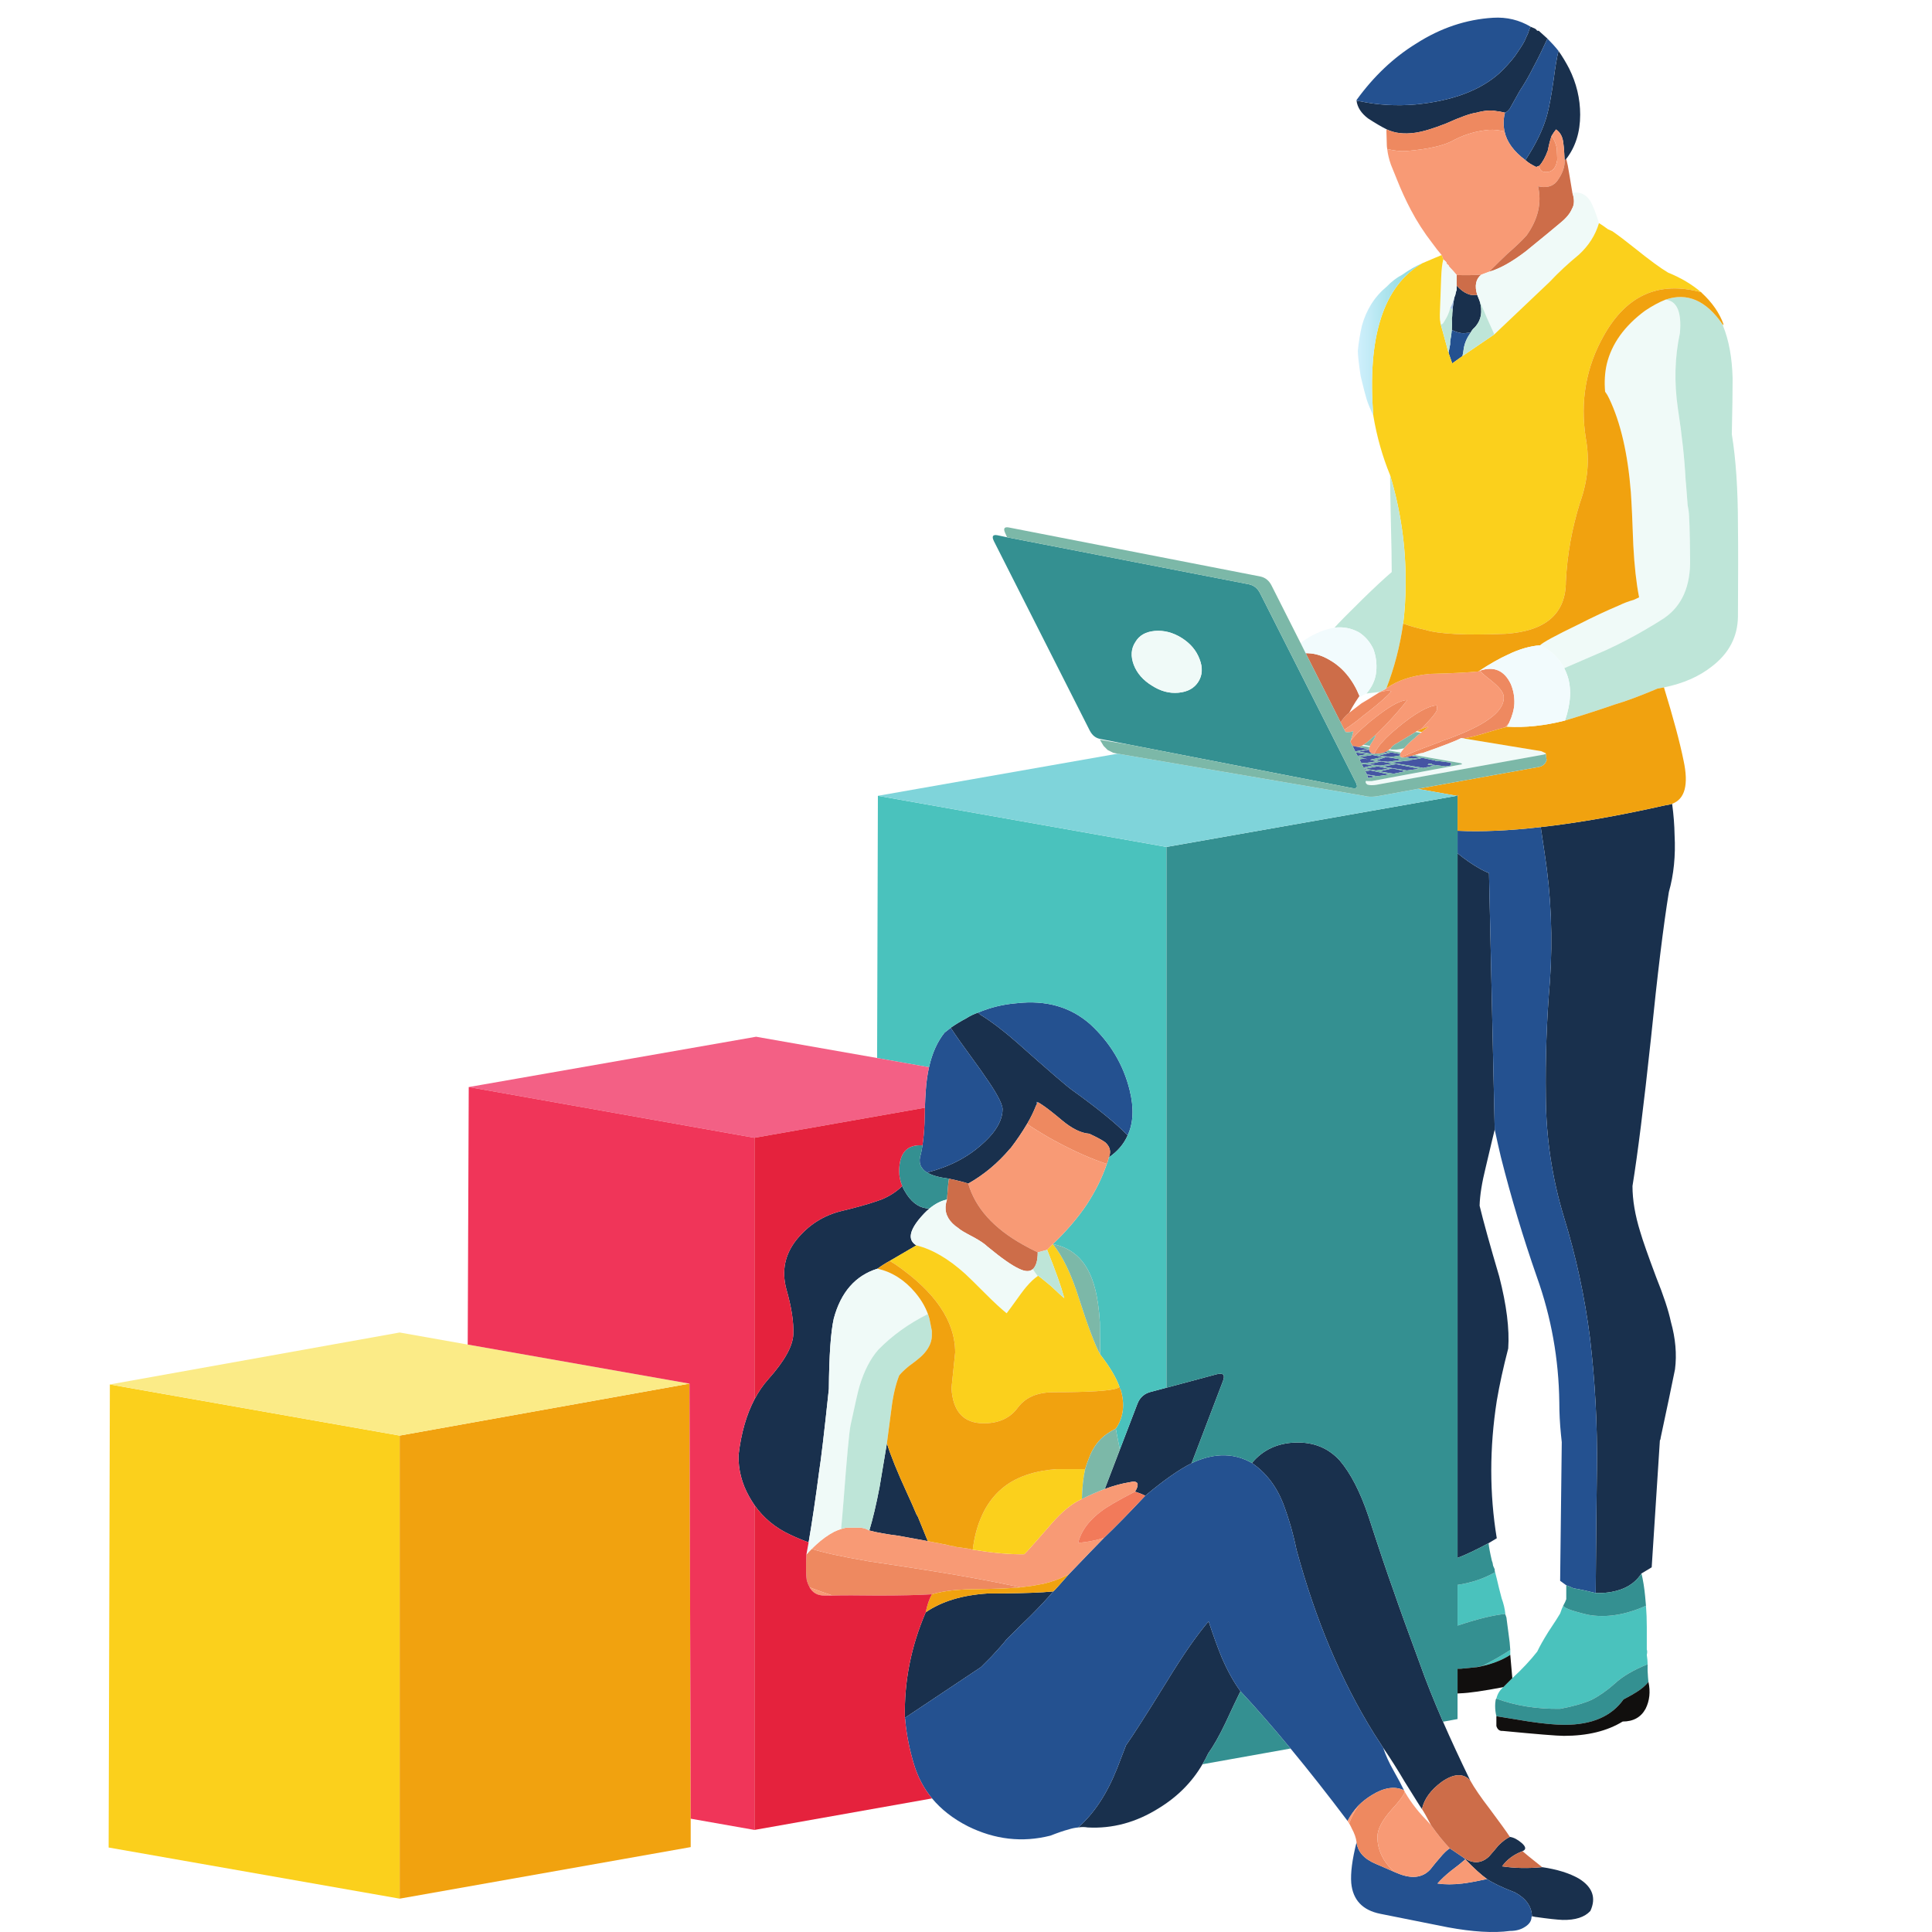 <svg xmlns="http://www.w3.org/2000/svg" xmlns:xlink="http://www.w3.org/1999/xlink" width="810" viewBox="0 0 810 810" height="810"><defs><clipPath id="a"><path d="M 379 7.395 L 670 7.395 L 670 810 L 379 810 Z M 379 7.395"></path></clipPath><clipPath id="b"><path d="M 45.543 93 L 714 93 L 714 797 L 45.543 797 Z M 45.543 93"></path></clipPath><clipPath id="c"><path d="M 569.266 110.348 L 596.336 110.348 L 596.336 174.32 L 569.266 174.32 Z M 569.266 110.348"></path></clipPath><clipPath id="d"><path d="M 596.336 110.348 C 580.004 119.836 573.145 141.168 575.773 174.32 C 574.523 171.574 573.602 169.344 573.035 167.633 C 572.461 165.801 571.602 162.488 570.457 157.684 C 569.664 152.422 569.266 148.883 569.266 147.043 C 569.605 143.621 570.172 140.129 570.977 136.59 C 571.895 133.273 573.203 130.242 574.922 127.504 C 576.633 124.754 578.801 122.301 581.43 120.121 C 583.375 118.066 585.547 116.402 587.941 115.152 C 590.688 113.207 593.48 111.609 596.336 110.348"></path></clipPath><clipPath id="f"><path d="M 352 124 L 728.719 124 L 728.719 642 L 352 642 Z M 352 124"></path></clipPath><linearGradient xmlns:xlink="http://www.w3.org/1999/xlink" x1="0" gradientTransform="matrix(-27.079 0 0 -27.099 596.34 142.334)" y1="0" x2="1" gradientUnits="userSpaceOnUse" y2="0" xlink:type="simple" xlink:actuate="onLoad" id="e" xlink:show="other"><stop stop-color="#84D6DA" offset="0"></stop><stop stop-color="#85D6DA" offset=".016"></stop><stop stop-color="#86D6DA" offset=".02"></stop><stop stop-color="#86D7DA" offset=".023"></stop><stop stop-color="#86D7DA" offset=".031"></stop><stop stop-color="#87D7DB" offset=".047"></stop><stop stop-color="#87D7DB" offset=".063"></stop><stop stop-color="#88D8DC" offset=".066"></stop><stop stop-color="#89D8DC" offset=".07"></stop><stop stop-color="#89D8DC" offset=".078"></stop><stop stop-color="#8AD8DC" offset=".086"></stop><stop stop-color="#8BD8DC" offset=".094"></stop><stop stop-color="#8CD9DC" offset=".102"></stop><stop stop-color="#8CD9DD" offset=".109"></stop><stop stop-color="#8DD9DE" offset=".125"></stop><stop stop-color="#8EDADE" offset=".141"></stop><stop stop-color="#8EDADE" offset=".148"></stop><stop stop-color="#8FDADE" offset=".156"></stop><stop stop-color="#90DADF" offset=".164"></stop><stop stop-color="#91DADF" offset=".172"></stop><stop stop-color="#92DBDF" offset=".18"></stop><stop stop-color="#92DBDF" offset=".188"></stop><stop stop-color="#93DBE0" offset=".203"></stop><stop stop-color="#93DCE0" offset=".219"></stop><stop stop-color="#94DCE1" offset=".227"></stop><stop stop-color="#95DCE1" offset=".234"></stop><stop stop-color="#95DCE1" offset=".242"></stop><stop stop-color="#96DCE2" offset=".25"></stop><stop stop-color="#96DCE2" offset=".258"></stop><stop stop-color="#97DDE2" offset=".266"></stop><stop stop-color="#98DDE2" offset=".27"></stop><stop stop-color="#99DDE2" offset=".273"></stop><stop stop-color="#99DDE2" offset=".281"></stop><stop stop-color="#9ADEE3" offset=".297"></stop><stop stop-color="#9BDEE3" offset=".313"></stop><stop stop-color="#9CDEE4" offset=".316"></stop><stop stop-color="#9CDEE4" offset=".32"></stop><stop stop-color="#9DDEE5" offset=".328"></stop><stop stop-color="#9EDFE5" offset=".344"></stop><stop stop-color="#9EDFE5" offset=".352"></stop><stop stop-color="#9FDFE6" offset=".359"></stop><stop stop-color="#A0E0E6" offset=".375"></stop><stop stop-color="#A0E0E7" offset=".391"></stop><stop stop-color="#A1E0E7" offset=".398"></stop><stop stop-color="#A2E0E7" offset=".406"></stop><stop stop-color="#A2E0E8" offset=".422"></stop><stop stop-color="#A3E1E8" offset=".43"></stop><stop stop-color="#A4E1E8" offset=".438"></stop><stop stop-color="#A5E1E9" offset=".441"></stop><stop stop-color="#A6E1E9" offset=".445"></stop><stop stop-color="#A6E1E9" offset=".453"></stop><stop stop-color="#A7E2EA" offset=".469"></stop><stop stop-color="#A7E2EA" offset=".477"></stop><stop stop-color="#A8E2EA" offset=".484"></stop><stop stop-color="#A9E2EB" offset=".5"></stop><stop stop-color="#AAE3EB" offset=".516"></stop><stop stop-color="#AAE3EB" offset=".523"></stop><stop stop-color="#ABE3EC" offset=".531"></stop><stop stop-color="#ACE3EC" offset=".547"></stop><stop stop-color="#ACE4ED" offset=".563"></stop><stop stop-color="#ADE4EE" offset=".566"></stop><stop stop-color="#AEE4EE" offset=".57"></stop><stop stop-color="#AEE4EE" offset=".578"></stop><stop stop-color="#AFE5EE" offset=".594"></stop><stop stop-color="#B0E5EE" offset=".602"></stop><stop stop-color="#B1E5EF" offset=".609"></stop><stop stop-color="#B1E6EF" offset=".625"></stop><stop stop-color="#B2E6F0" offset=".633"></stop><stop stop-color="#B3E6F0" offset=".641"></stop><stop stop-color="#B4E6F0" offset=".645"></stop><stop stop-color="#B4E6F1" offset=".648"></stop><stop stop-color="#B5E7F1" offset=".656"></stop><stop stop-color="#B6E7F1" offset=".672"></stop><stop stop-color="#B7E7F1" offset=".68"></stop><stop stop-color="#B7E7F2" offset=".688"></stop><stop stop-color="#B8E8F2" offset=".691"></stop><stop stop-color="#B8E8F2" offset=".695"></stop><stop stop-color="#B9E8F3" offset=".703"></stop><stop stop-color="#B9E8F3" offset=".719"></stop><stop stop-color="#BAE9F3" offset=".727"></stop><stop stop-color="#BBE9F4" offset=".734"></stop><stop stop-color="#BBE9F4" offset=".742"></stop><stop stop-color="#BCE9F4" offset=".75"></stop><stop stop-color="#BDE9F4" offset=".758"></stop><stop stop-color="#BEEAF5" offset=".766"></stop><stop stop-color="#BEEAF5" offset=".773"></stop><stop stop-color="#BFEAF5" offset=".781"></stop><stop stop-color="#C0EAF6" offset=".789"></stop><stop stop-color="#C1EBF6" offset=".797"></stop><stop stop-color="#C1EBF6" offset=".805"></stop><stop stop-color="#C2EBF6" offset=".813"></stop><stop stop-color="#C2EBF6" offset=".82"></stop><stop stop-color="#C3EBF7" offset=".828"></stop><stop stop-color="#C4EBF7" offset=".844"></stop><stop stop-color="#C5ECF8" offset=".852"></stop><stop stop-color="#C5ECF8" offset=".859"></stop><stop stop-color="#C6ECF8" offset=".875"></stop><stop stop-color="#C7EDF8" offset=".891"></stop><stop stop-color="#C8EDF9" offset=".898"></stop><stop stop-color="#C9EDF9" offset=".906"></stop><stop stop-color="#C9EDF9" offset=".914"></stop><stop stop-color="#C9EEFA" offset=".922"></stop><stop stop-color="#CAEEFA" offset=".93"></stop><stop stop-color="#CBEEFA" offset=".938"></stop><stop stop-color="#CCEEFB" offset=".945"></stop><stop stop-color="#CDEFFB" offset=".953"></stop><stop stop-color="#CEEFFB" offset=".969"></stop><stop stop-color="#CEEFFC" offset=".977"></stop><stop stop-color="#D0EFFC" offset=".98"></stop><stop stop-color="#D0F0FC" offset=".984"></stop><stop stop-color="#D1F0FC" offset="1"></stop></linearGradient></defs><path fill="#FFF" d="M-81 -81H891V891H-81z"></path><path fill="#FFF" d="M-81 -81H891V891H-81z"></path><path fill="#19304D" d="M 388.977 646.121 C 386.688 645.672 382.633 644.926 376.809 643.891 C 371.445 643.207 367.328 642.461 364.465 641.66 C 365.953 636.75 367.387 630.688 368.758 623.488 C 370.125 615.48 371.152 609.367 371.836 605.133 C 373.438 610.277 376.234 617.199 380.238 625.887 C 381.727 629.094 383.035 632.066 384.18 634.805 C 384.402 635.148 384.637 635.547 384.863 636.008 Z M 379.379 720.215 C 379.039 705.004 381.949 690.258 388.117 675.961 C 394.742 671.391 403.371 668.762 413.996 668.078 C 423.777 668.078 431.535 667.898 437.301 667.559 C 438.887 667.461 440.312 667.344 441.594 667.215 C 440.332 668.703 438.906 670.305 437.301 672.02 C 435.699 673.738 433.93 675.566 431.996 677.504 C 429.711 679.684 426.336 683 421.883 687.461 C 420.855 688.828 418.793 691.168 415.715 694.492 C 413.996 696.203 412.508 697.691 411.258 698.953 Z M 499.594 613.453 C 494.336 616.094 487.855 620.645 480.145 627.09 C 478.777 626.395 477.352 625.828 475.867 625.367 C 476.773 623.996 477.117 622.852 476.891 621.945 C 476.434 621.141 475.348 620.965 473.637 621.426 C 470.414 621.934 466.934 622.871 463.18 624.262 L 469.523 607.703 L 476.891 588.496 C 477.918 585.867 479.805 584.211 482.551 583.527 L 489.059 581.805 L 510.141 576.152 C 512.887 575.469 513.734 576.438 512.711 579.066 Z M 472.777 475.996 C 471.184 479.652 468.547 482.734 464.891 485.25 C 465.926 482.852 465.41 480.738 463.355 478.91 C 461.863 477.875 459.645 476.68 456.672 475.312 C 453.242 475.078 449.41 473.188 445.188 469.648 C 441.816 466.805 439.188 464.75 437.301 463.469 C 436.383 462.824 435.641 462.363 435.074 462.098 C 435.074 462.215 435.027 462.273 434.91 462.273 C 434.91 462.156 434.789 462.051 434.566 461.934 C 434.645 462.285 434.703 462.625 434.73 462.961 C 434.625 463.078 434.508 463.242 434.391 463.469 C 433.363 466.109 432.102 468.672 430.617 471.184 C 428.535 474.707 426.25 478.078 423.766 481.309 C 423.641 481.406 423.523 481.523 423.426 481.648 C 418.285 487.711 412.449 492.574 405.941 496.23 C 405.305 496.035 404.68 495.84 404.055 495.633 C 402.023 495.086 399.961 494.609 397.891 494.176 C 393.551 493.602 390.52 492.738 388.801 491.594 L 388.633 491.594 C 393.336 490.383 397.625 488.789 401.484 486.793 C 404.211 485.387 406.723 483.781 409.031 482 C 411.914 479.723 414.258 477.492 416.055 475.312 C 418.91 471.762 420.336 468.328 420.336 465.012 C 420.336 463.828 419.566 461.855 418.02 459.098 C 416.867 457.031 415.266 454.547 413.23 451.645 C 411.738 449.414 409.996 446.961 408.004 444.262 C 403.891 438.664 400.742 434.207 398.574 430.891 C 400.742 429.402 402.914 428.082 405.09 426.941 C 406.684 425.914 408.348 425.109 410.055 424.543 C 410.359 424.789 410.672 425.07 410.996 425.402 C 415.715 428.34 420.766 432.16 426.16 436.895 C 439.648 448.895 447.477 455.645 449.645 457.129 C 460.152 464.672 467.863 470.961 472.777 475.996 Z M 339.02 646.637 C 336.391 645.691 333.789 644.605 331.219 643.383 C 325.082 640.547 320.109 636.43 316.316 631.031 C 315.516 629.875 314.781 628.672 314.086 627.43 C 311 621.945 309.516 616.164 309.633 610.109 C 310.707 600.906 312.934 593.102 316.316 586.695 C 317.977 583.527 319.922 580.691 322.141 578.207 C 328.883 570.668 332.363 564.426 332.598 559.508 C 332.82 554.375 331.855 548.027 329.684 540.477 C 327.621 532.816 329.051 525.902 333.965 519.734 C 339 513.551 345.273 509.551 352.816 507.723 C 358.984 506.246 363.898 504.875 367.555 503.605 C 368.426 503.32 369.227 503.039 369.957 502.746 C 373.27 501.309 376.035 499.477 378.266 497.258 C 378.762 498.461 379.43 499.664 380.238 500.867 C 382.828 504.699 385.977 506.637 389.66 506.695 C 388.176 507.949 386.688 509.484 385.203 511.32 C 381.09 516.465 380.746 520.066 384.18 522.129 C 380.863 524.066 377.152 526.246 373.035 528.641 C 371.328 529.562 369.605 530.648 367.895 531.898 C 358.641 534.766 352.535 541.738 349.562 552.828 C 348.301 558.434 347.617 568.262 347.5 582.324 C 345.566 600.613 344.188 612.223 343.395 617.141 C 341.969 628.074 340.512 637.906 339.02 646.637 Z M 624.098 646.98 C 618.762 649.848 614.426 651.898 611.082 653.152 L 611.082 357.746 C 614.082 360.219 617.277 362.422 620.68 364.348 C 621.93 365.031 623.133 365.598 624.273 366.059 L 626.668 473.59 C 626.445 474.391 625.184 479.652 622.898 489.375 C 621.305 495.773 620.445 501.152 620.328 505.492 C 621.93 512.125 624.676 522.012 628.555 535.164 C 631.645 547.164 632.895 557.23 632.328 565.348 C 630.277 573.238 628.672 580.555 627.531 587.293 C 624.453 607.078 624.453 626.285 627.531 644.926 Z M 619.301 123.551 L 620.328 126.125 C 621.707 130.586 621.02 134.301 618.273 137.273 C 617.473 137.957 616.906 138.703 616.566 139.504 C 615.762 139.504 614.902 139.562 613.996 139.68 C 612.734 139.789 611.191 139.445 609.363 138.645 C 609.137 138.535 608.914 138.418 608.68 138.301 C 608.797 136.473 608.797 134.867 608.68 133.5 C 608.797 133.383 608.797 133.332 608.68 133.332 C 608.797 133.098 608.844 132.812 608.844 132.473 C 608.844 131.672 608.914 130.82 609.02 129.898 C 609.137 128.07 609.422 126.184 609.879 124.238 L 610.047 124.07 L 610.387 122.527 C 610.504 122.066 610.621 121.723 610.73 121.5 L 610.73 119.777 C 613.711 122.977 616.566 124.238 619.301 123.551 Z M 648.777 16.195 C 646.84 20.422 644.895 24.363 642.949 28.031 C 641.125 31.688 639.18 35.062 637.125 38.145 C 635.184 41.578 633.812 44.031 633.012 45.52 C 632.211 46.555 631.527 47.121 630.961 47.238 C 629.582 46.898 628.332 46.66 627.188 46.555 C 625.125 46.094 622.391 46.32 618.957 47.238 C 616.449 47.582 612.273 49.066 606.449 51.699 C 600.969 53.871 596.629 55.18 593.422 55.641 C 588.742 56.324 584.746 55.863 581.43 54.27 C 579.145 53.125 576.516 51.582 573.543 49.637 C 570.691 47.465 569.09 45.008 568.746 42.262 C 569.207 42.262 569.664 42.32 570.125 42.438 C 577.66 44.031 585.43 44.492 593.422 43.805 C 608.844 42.32 620.621 37.918 628.73 30.602 C 631.242 28.195 633.414 25.801 635.242 23.395 C 637.066 20.766 638.387 18.711 639.18 17.223 C 639.754 15.855 640.273 14.711 640.723 13.793 C 641.066 12.539 641.418 11.68 641.758 11.219 C 642.207 11.445 642.609 11.621 642.949 11.738 C 643.637 11.961 644.152 12.363 644.496 12.941 C 644.613 12.824 644.836 12.824 645.18 12.941 C 646.324 13.969 647.523 15.055 648.777 16.195 Z M 520.078 709.066 C 518.594 712.039 516.48 716.496 513.734 722.445 C 511.223 727.707 508.828 731.93 506.543 735.137 C 505.82 736.691 505.02 738.211 504.137 739.676 C 499.762 747.176 493.645 753.328 485.805 758.113 C 476.324 764.059 466.387 766.746 455.988 766.172 C 454.727 765.945 453.406 765.945 452.039 766.172 C 458.664 760.34 464.098 752.105 468.32 741.477 L 472.094 731.707 C 474.949 727.707 480.547 718.953 488.895 705.465 C 488.941 705.367 489 705.281 489.059 705.211 C 495.723 694.238 501.617 685.75 506.707 679.742 C 508.879 686.258 510.707 691.285 512.191 694.824 C 514.594 700.43 517.223 705.172 520.078 709.066 Z M 638.328 776.117 C 634.672 777.496 631.82 779.609 629.758 782.465 C 635.016 783.266 640.617 783.383 646.559 782.816 C 652.832 783.727 657.98 785.328 661.98 787.617 C 667.688 791.16 669.289 795.676 666.777 801.164 C 664.375 803.793 660.492 805.047 655.117 804.938 C 652.605 804.82 648.953 804.422 644.152 803.734 L 643.977 803.734 C 643.527 803.617 642.949 803.5 642.266 803.395 C 642.16 799.277 639.812 795.961 635.242 793.445 C 629.641 791.277 625.703 789.387 623.414 787.785 C 621.02 786.074 617.992 783.324 614.336 779.551 L 613.652 778.863 C 617.531 781.496 621.078 781.32 624.273 778.355 C 625.984 776.41 627.297 774.863 628.215 773.719 C 629.934 772.008 631.527 770.805 633.012 770.121 C 634.613 770.348 636.266 771.207 637.988 772.695 C 639.812 774.297 639.922 775.441 638.328 776.117 Z M 616.391 746.453 C 613.535 743.363 609.586 743.539 604.562 746.973 C 599.883 750.395 597.078 754.23 596.168 758.453 C 595.934 758.23 593.48 754.348 588.801 746.797 C 586.055 742.102 583.082 737.418 579.887 732.73 C 578.617 730.824 577.355 728.879 576.113 726.902 C 562.383 704.84 551.527 679.117 543.562 649.73 C 542.184 642.98 540.297 636.469 537.902 630.168 C 535.039 622.973 530.699 617.367 524.875 613.367 C 529.449 607.879 535.559 605.016 543.211 604.789 C 550.754 604.566 556.922 607.078 561.719 612.34 C 566.293 617.711 570.289 625.484 573.723 635.664 C 578.176 649.387 581.656 659.734 584.176 666.707 C 586.688 674.023 590.395 684.312 595.309 697.574 C 597.852 704.762 601.074 712.848 604.992 721.836 C 608.297 729.398 612.098 737.602 616.391 746.453 Z M 688.199 659.676 C 686.371 662.531 683.793 664.645 680.488 666.023 C 677.398 667.273 673.969 667.898 670.207 667.898 L 669.004 667.898 C 669.113 650.297 669.289 632.859 669.512 615.598 C 669.75 597.414 668.77 579.184 666.602 560.887 C 664.434 543.742 660.777 526.812 655.637 510.117 C 650.719 493.883 648.207 477.129 648.09 459.867 C 647.867 443.75 648.434 427.574 649.812 411.34 C 651.062 393.266 650.32 375.379 647.582 357.656 C 647.027 354 646.488 350.363 645.953 346.762 C 661.305 345.051 678.758 342 698.305 337.59 C 699.312 337.48 700.23 337.285 701.051 336.992 C 701.676 341.637 702.008 346.008 702.078 350.109 C 702.535 358.801 701.734 366.742 699.684 373.953 C 697.395 388.004 694.883 408.594 692.137 435.691 C 689.168 463.359 686.598 483.879 684.426 497.258 C 684.426 503.086 685.512 509.492 687.68 516.465 C 688.707 520.008 690.934 526.355 694.367 535.508 C 697.453 543.164 699.508 549.395 700.531 554.199 C 702.477 561.172 703.055 567.801 702.254 574.09 C 700.875 580.957 698.879 590.5 696.25 602.734 C 696.25 603.195 696.133 603.586 695.91 603.938 L 692.48 657.102 Z M 656.664 66.613 L 655.977 67.297 C 655.859 64.219 655.695 61.871 655.461 60.266 C 655.234 57.527 654.211 55.523 652.383 54.27 C 651.805 54.957 651.18 55.863 650.496 57.008 C 649.918 58.613 649.41 60.617 648.953 63.016 C 647.926 65.871 646.723 68.043 645.355 69.527 C 644.777 69.645 644.379 69.82 644.152 70.047 C 642.207 69.125 640.676 68.16 639.531 67.133 C 643.977 60.383 647.008 54.094 648.609 48.266 C 649.52 44.832 650.438 39.914 651.348 33.516 C 652.039 28.137 652.723 24.078 653.406 21.34 C 655 23.621 656.496 26.086 657.863 28.715 C 660.941 34.887 662.496 41.352 662.496 48.09 C 662.496 55.414 660.543 61.586 656.664 66.613" fill-rule="evenodd"></path><g clip-path="url(#a)"><path fill="#245190" d="M 434.91 462.273 C 434.91 462.5 434.852 462.727 434.73 462.961 C 434.703 462.625 434.645 462.285 434.566 461.934 C 434.789 462.051 434.91 462.156 434.91 462.273 Z M 410.055 424.543 C 415.195 422.371 420.621 421.051 426.336 420.594 C 438.562 419.223 448.785 422.137 457.016 429.344 C 465.469 437.121 471.008 446.383 473.637 457.129 C 475.465 464.562 475.184 470.852 472.777 475.996 C 467.863 470.961 460.152 464.672 449.645 457.129 C 447.477 455.645 439.648 448.895 426.16 436.895 C 420.766 432.16 415.715 428.34 410.996 425.402 C 410.672 425.07 410.359 424.789 410.055 424.543 Z M 388.633 491.594 C 385.781 489.766 384.922 487.203 386.062 483.879 C 386.336 482.785 386.562 481.551 386.746 480.191 C 387.168 477.57 387.453 474.449 387.609 470.852 C 387.648 468.465 387.707 466.324 387.773 464.418 C 387.863 461.562 387.98 459.254 388.117 457.473 C 388.352 453.836 388.809 450.488 389.496 447.438 C 390.824 441.543 392.992 436.711 396.004 432.945 C 396.91 432.262 397.773 431.574 398.574 430.891 C 400.742 434.207 403.891 438.664 408.004 444.262 C 409.996 446.961 411.738 449.414 413.23 451.645 C 415.266 454.547 416.867 457.031 418.02 459.098 C 419.566 461.855 420.336 463.828 420.336 465.012 C 420.336 468.328 418.91 471.762 416.055 475.312 C 414.258 477.492 411.914 479.723 409.031 482 C 406.723 483.781 404.211 485.387 401.484 486.793 C 397.625 488.789 393.336 490.383 388.633 491.594 Z M 669.004 667.898 C 665.918 667.098 662.781 666.422 659.574 665.848 C 658.664 665.387 657.688 664.984 656.664 664.645 L 654.094 662.758 L 654.777 604.625 C 654.668 603.48 654.551 602.383 654.434 601.355 C 653.977 596.789 653.75 592.328 653.75 587.988 C 653.523 569.805 650.379 552.25 644.328 535.332 C 638.613 518.98 633.59 502.234 629.25 485.082 C 628.332 481.199 627.473 477.367 626.668 473.59 L 624.273 366.059 C 623.133 365.598 621.93 365.031 620.68 364.348 C 617.277 362.422 614.082 360.219 611.082 357.746 L 611.082 348.309 C 621.168 348.789 632.797 348.27 645.953 346.762 C 646.488 350.363 647.027 354 647.582 357.656 C 650.32 375.379 651.062 393.266 649.812 411.34 C 648.434 427.574 647.867 443.75 648.09 459.867 C 648.207 477.129 650.719 493.883 655.637 510.117 C 660.777 526.812 664.434 543.742 666.602 560.887 C 668.77 579.184 669.75 597.414 669.512 615.598 C 669.289 632.859 669.113 650.297 669.004 667.898 Z M 616.566 139.504 C 614.961 141.676 613.996 143.965 613.652 146.371 C 613.535 147.387 613.367 148.363 613.133 149.285 L 608.844 152.363 L 607.309 147.906 C 607.535 146.762 607.77 145.566 607.992 144.305 C 607.992 143.848 607.992 143.445 607.992 143.102 C 608.336 141.391 608.57 139.789 608.68 138.301 C 608.914 138.418 609.137 138.535 609.363 138.645 C 611.191 139.445 612.734 139.789 613.996 139.68 C 614.902 139.562 615.762 139.504 616.566 139.504 Z M 653.406 21.34 C 652.723 24.078 652.039 28.137 651.348 33.516 C 650.438 39.914 649.52 44.832 648.609 48.266 C 647.008 54.094 643.977 60.383 639.531 67.133 C 634.613 63.473 631.703 59.473 630.785 55.121 C 630.219 52.5 630.277 49.871 630.961 47.238 C 631.527 47.121 632.211 46.555 633.012 45.52 C 633.812 44.031 635.184 41.578 637.125 38.145 C 639.18 35.062 641.125 31.688 642.949 28.031 C 644.895 24.363 646.84 20.422 648.777 16.195 C 650.496 17.91 652.039 19.621 653.406 21.34 Z M 641.758 11.219 C 641.418 11.68 641.066 12.539 640.723 13.793 C 640.273 14.711 639.754 15.855 639.18 17.223 C 638.387 18.711 637.066 20.766 635.242 23.395 C 633.414 25.801 631.242 28.195 628.73 30.602 C 620.621 37.918 608.844 42.32 593.422 43.805 C 585.43 44.492 577.66 44.031 570.125 42.438 C 569.664 42.32 569.207 42.262 568.746 42.262 L 568.746 41.918 C 575.949 31.973 584.285 24.078 593.773 18.25 C 603.938 11.738 614.68 8.129 625.984 7.445 C 631.703 7.102 636.961 8.363 641.758 11.219 Z M 569.605 756.91 C 567.777 758.855 566.234 761.027 564.973 763.434 C 556.617 752.352 548.652 742.23 541.07 733.074 C 533.691 724.145 526.695 716.145 520.078 709.066 C 517.223 705.172 514.594 700.43 512.191 694.824 C 510.707 691.285 508.879 686.258 506.707 679.742 C 501.617 685.75 495.723 694.238 489.059 705.211 C 489 705.281 488.941 705.367 488.895 705.465 C 480.547 718.953 474.949 727.707 472.094 731.707 L 468.32 741.477 C 464.098 752.105 458.664 760.34 452.039 766.172 C 450.672 766.289 449.305 766.57 447.934 767.031 C 446.098 767.492 443.586 768.352 440.391 769.602 C 428.625 772.578 417.082 771.266 405.766 765.66 C 399.637 762.531 394.645 758.648 390.773 753.992 C 387.316 749.816 384.773 745.016 383.152 739.59 C 381.324 733.535 380.121 727.531 379.555 721.582 C 379.555 721.125 379.496 720.672 379.379 720.215 L 411.258 698.953 C 412.508 697.691 413.996 696.203 415.715 694.492 C 418.793 691.168 420.855 688.828 421.883 687.461 C 426.336 683 429.711 679.684 431.996 677.504 C 433.93 675.566 435.699 673.738 437.301 672.02 C 438.906 670.305 440.332 668.703 441.594 667.215 C 442.043 666.875 444.223 664.469 448.102 660.02 L 454.785 653.074 C 455.43 652.391 456.055 651.734 456.672 651.098 C 459.137 648.574 461.195 646.453 462.84 644.75 C 467.637 640.176 473.402 634.285 480.145 627.09 C 487.855 620.645 494.336 616.094 499.594 613.453 C 500.023 613.25 500.453 613.043 500.883 612.848 C 509.68 609.074 517.684 609.25 524.875 613.367 C 530.699 617.367 535.039 622.973 537.902 630.168 C 540.297 636.469 542.184 642.98 543.562 649.73 C 551.527 679.117 562.383 704.84 576.113 726.902 C 577.355 728.879 578.617 730.824 579.887 732.73 C 580.914 735.824 582.398 739.078 584.344 742.504 C 586.289 745.934 587.715 748.625 588.625 750.57 C 584.746 748.742 580.23 749.426 575.09 752.625 C 573.035 753.887 571.211 755.312 569.605 756.91 Z M 614.336 779.551 C 613.074 780.695 611.082 782.297 608.336 784.352 C 605.934 786.297 604.047 788.066 602.676 789.672 C 605.766 790.133 609.246 790.133 613.133 789.672 C 615.305 789.438 618.734 788.812 623.414 787.785 C 625.703 789.387 629.641 791.277 635.242 793.445 C 639.812 795.961 642.16 799.277 642.266 803.395 C 642.266 803.5 642.207 803.617 642.09 803.734 C 642.09 805.34 641.184 806.707 639.355 807.852 C 637.645 808.996 635.523 809.562 633.012 809.562 C 626.16 810.484 617.473 809.965 606.969 808.02 C 603.422 807.336 594 805.445 578.684 802.367 C 571.27 800.879 567.203 796.586 566.52 789.504 C 566.176 785.27 566.918 779.551 568.746 772.352 C 569.207 776.352 571.895 779.383 576.809 781.438 L 584.344 784.703 L 585.547 785.211 C 591.594 787.844 596.285 787.383 599.598 783.844 C 601.309 781.672 602.676 780.008 603.715 778.863 C 605.188 777.035 606.566 775.727 607.816 774.922 C 610.34 776.637 612.273 777.957 613.652 778.863 L 614.336 779.551" fill-rule="evenodd"></path></g><path fill="#4AC2BD" d="M 633.188 693.797 C 629.531 696.203 624.902 697.914 619.301 698.953 C 619.984 698.719 620.727 698.551 621.527 698.434 C 626.219 696.027 630.102 693.797 633.188 691.742 C 633.188 692.312 633.188 693.004 633.188 693.797 Z M 631.125 676.652 C 626.172 677.102 619.488 678.738 611.082 681.543 L 611.082 664.469 C 616.828 663.625 622.086 661.855 626.844 659.156 C 627.07 660.078 627.297 660.984 627.531 661.906 C 628.105 664.418 628.789 667.156 629.582 670.129 C 630.383 672.301 630.902 674.48 631.125 676.652 Z M 469.348 581.465 C 467.98 577.582 465.293 573.062 461.293 567.918 C 461.188 562.207 461.129 557.68 461.129 554.375 C 460.785 548.77 460.094 544.027 459.066 540.133 C 456.32 529.504 450.445 523.32 441.418 521.609 C 447.242 516.008 451.98 510.461 455.645 504.973 C 459.301 499.371 462.098 493.719 464.039 487.996 C 464.383 487.203 464.668 486.285 464.891 485.25 C 468.547 482.734 471.184 479.652 472.777 475.996 C 475.184 470.852 475.465 464.562 473.637 457.129 C 471.008 446.383 465.469 437.121 457.016 429.344 C 448.785 422.137 438.562 419.223 426.336 420.594 C 420.621 421.051 415.195 422.371 410.055 424.543 C 408.348 425.109 406.684 425.914 405.09 426.941 C 402.914 428.082 400.742 429.402 398.574 430.891 C 397.773 431.574 396.91 432.262 396.004 432.945 C 392.992 436.711 390.824 441.543 389.496 447.438 L 367.73 443.574 L 368.062 333.648 L 489.059 355.086 L 489.059 581.805 L 482.551 583.527 C 479.805 584.211 477.918 585.867 476.891 588.496 L 469.523 607.703 C 469.055 605.57 468.488 602.656 467.805 598.961 C 471.008 594.266 471.691 588.84 469.867 582.668 C 469.75 582.551 469.641 582.383 469.523 582.148 C 469.523 581.926 469.465 581.699 469.348 581.465 Z M 630.277 707.344 L 634.047 703.578 C 638.152 699.805 641.641 696.086 644.496 692.43 C 645.52 690.258 647.066 687.508 649.129 684.195 C 651.863 680.086 653.523 677.504 654.094 676.477 C 654.551 675.109 655 673.965 655.461 673.043 C 655.117 673.965 658.547 675.273 665.742 676.996 C 673.285 678.363 681.398 677.102 690.086 673.219 C 690.309 675.961 690.426 678.941 690.426 682.141 C 690.426 685.68 690.426 688.828 690.426 691.566 C 690.652 692.145 690.652 692.887 690.426 693.797 C 690.652 695.285 690.77 696.605 690.77 697.75 C 684.828 700.145 680.254 702.836 677.059 705.809 C 673.863 708.664 670.609 710.953 667.297 712.664 C 663.973 714.148 659.574 715.41 654.094 716.438 C 644.27 716.555 635.359 715.129 627.363 712.145 C 627.812 710.207 628.789 708.605 630.277 707.344" fill-rule="evenodd"></path><path fill="#349091" d="M 397.027 502.922 C 394.566 503.41 392.102 504.672 389.66 506.695 C 385.977 506.637 382.828 504.699 380.238 500.867 C 379.43 499.664 378.762 498.461 378.266 497.258 C 377.406 495.223 376.984 493.16 376.984 491.086 C 376.984 483.398 380.238 479.77 386.746 480.191 C 386.562 481.551 386.336 482.785 386.062 483.879 C 384.922 487.203 385.781 489.766 388.633 491.594 L 388.801 491.594 C 390.52 492.738 393.551 493.602 397.891 494.176 C 397.656 494.969 397.371 497.883 397.027 502.922 Z M 495.402 267.445 C 491.746 265.156 487.973 264.191 484.086 264.531 C 480.312 264.875 477.637 266.418 476.031 269.156 C 474.203 271.906 473.98 275.105 475.348 278.762 C 476.727 282.312 479.285 285.227 483.059 287.516 C 486.605 289.793 490.262 290.773 494.035 290.43 C 497.914 290.086 500.719 288.531 502.43 285.793 C 504.137 283.055 504.316 279.906 502.938 276.367 C 501.57 272.707 499.059 269.734 495.402 267.445 Z M 422.223 225.254 L 523.676 244.98 C 525.738 245.43 527.281 246.691 528.309 248.746 L 568.406 327.984 C 569.43 330.039 568.922 330.84 566.859 330.391 L 473.551 312.211 L 461.293 309.805 C 459.352 309.461 457.875 308.258 456.84 306.203 L 416.742 226.969 C 415.715 224.914 416.176 224.051 418.109 224.395 Z M 504.137 739.676 C 505.02 738.211 505.82 736.691 506.543 735.137 C 508.828 731.93 511.223 727.707 513.734 722.445 C 516.48 716.496 518.594 712.039 520.078 709.066 C 526.695 716.145 533.691 724.145 541.07 733.074 Z M 489.059 355.086 L 610.73 333.648 C 610.848 333.414 610.965 333.305 611.082 333.305 L 611.082 653.152 C 614.426 651.898 618.762 649.848 624.098 646.98 C 624.215 648.469 624.676 650.922 625.477 654.355 C 625.703 654.816 625.879 655.5 625.984 656.418 C 626.219 656.867 626.445 657.387 626.668 657.953 C 626.668 658.07 626.668 658.246 626.668 658.473 C 626.668 658.699 626.727 658.922 626.844 659.156 C 622.086 661.855 616.828 663.625 611.082 664.469 L 611.082 681.543 C 619.488 678.738 626.172 677.102 631.125 676.652 C 631.125 676.762 631.125 676.879 631.125 676.996 C 631.242 677.102 631.301 677.223 631.301 677.34 L 631.469 677.848 C 631.586 678.082 631.645 678.363 631.645 678.707 L 632.504 685.223 C 632.836 687.402 633.07 689.574 633.188 691.742 C 630.102 693.797 626.219 696.027 621.527 698.434 C 620.727 698.551 619.984 698.719 619.301 698.953 L 612.449 699.625 C 611.98 699.637 611.531 699.637 611.082 699.625 L 611.082 720.723 L 604.992 721.836 C 601.074 712.848 597.852 704.762 595.309 697.574 C 590.395 684.312 586.688 674.023 584.176 666.707 C 581.656 659.734 578.176 649.387 573.723 635.664 C 570.289 625.484 566.293 617.711 561.719 612.34 C 556.922 607.078 550.754 604.566 543.211 604.789 C 535.559 605.016 529.449 607.879 524.875 613.367 C 517.684 609.25 509.68 609.074 500.883 612.848 C 500.453 613.043 500.023 613.25 499.594 613.453 L 512.711 579.066 C 513.734 576.438 512.887 575.469 510.141 576.152 L 489.059 581.805 Z M 691.113 705.125 C 689.969 706.602 688.316 708.039 686.137 709.406 C 685.109 710.09 683.285 711.117 680.656 712.496 C 675.633 719.59 667.402 723.129 655.977 723.129 C 652.09 723.129 647.125 722.668 641.066 721.758 C 634.781 720.723 630.219 719.98 627.363 719.527 C 627.023 718.148 626.844 716.723 626.844 715.234 C 626.844 714.434 626.902 713.691 627.023 713.008 C 627.023 712.664 627.129 712.379 627.363 712.145 C 635.359 715.129 644.27 716.555 654.094 716.438 C 659.574 715.41 663.973 714.148 667.297 712.664 C 670.609 710.953 673.863 708.664 677.059 705.809 C 680.254 702.836 684.828 700.145 690.77 697.75 C 690.77 698.66 690.77 699.578 690.77 700.488 C 690.875 702.66 690.992 704.203 691.113 705.125 Z M 690.086 673.219 C 681.398 677.102 673.285 678.363 665.742 676.996 C 658.547 675.273 655.117 673.965 655.461 673.043 C 656.035 672.02 656.438 671.156 656.664 670.473 C 656.664 670.246 656.664 670.082 656.664 669.965 C 656.664 668.477 656.664 666.707 656.664 664.645 C 657.688 664.984 658.664 665.387 659.574 665.848 C 662.781 666.422 665.918 667.098 669.004 667.898 L 670.207 667.898 C 673.969 667.898 677.398 667.273 680.488 666.023 C 683.793 664.645 686.371 662.531 688.199 659.676 C 688.883 662.531 689.402 665.73 689.734 669.27 C 689.852 670.648 689.969 671.969 690.086 673.219" fill-rule="evenodd"></path><path fill="#110F0E" d="M 634.047 703.578 L 630.277 707.344 C 621.93 708.945 615.93 709.809 612.273 709.926 C 611.875 709.945 611.473 709.965 611.082 710.004 L 611.082 699.625 C 611.531 699.637 611.98 699.637 612.449 699.625 L 619.301 698.953 C 624.902 697.914 629.531 696.203 633.188 693.797 Z M 627.363 719.527 C 630.219 719.98 634.781 720.723 641.066 721.758 C 647.125 722.668 652.09 723.129 655.977 723.129 C 667.402 723.129 675.633 719.59 680.656 712.496 C 683.285 711.117 685.109 710.09 686.137 709.406 C 688.316 708.039 689.969 706.602 691.113 705.125 C 692.02 709.23 691.621 713.008 689.91 716.438 C 687.965 719.98 684.77 721.758 680.312 721.758 C 673.805 725.758 665.574 727.766 655.637 727.766 C 652.891 727.766 644.379 727.07 630.102 725.699 C 628.73 725.816 627.812 725.133 627.363 723.637 C 627.363 722.961 627.363 721.582 627.363 719.527" fill-rule="evenodd"></path><path fill="#EE8960" d="M 464.039 487.996 C 457.414 485.824 450.094 482.57 442.102 478.227 C 440.41 477.309 438.809 476.398 437.301 475.477 C 434.84 474.039 432.613 472.613 430.617 471.184 C 432.102 468.672 433.363 466.109 434.391 463.469 C 434.508 463.242 434.625 463.078 434.73 462.961 C 434.852 462.727 434.91 462.5 434.91 462.273 C 435.027 462.273 435.074 462.215 435.074 462.098 C 435.641 462.363 436.383 462.824 437.301 463.469 C 439.188 464.75 441.816 466.805 445.188 469.648 C 449.41 473.188 453.242 475.078 456.672 475.312 C 459.645 476.68 461.863 477.875 463.355 478.91 C 465.41 480.738 465.926 482.852 464.891 485.25 C 464.668 486.285 464.383 487.203 464.039 487.996 Z M 339.449 665.504 C 339 664.703 338.598 663.723 338.246 662.59 C 337.902 660.418 337.855 656.809 338.078 651.781 C 338.766 650.98 339.508 650.18 340.309 649.387 C 345.332 650.98 353.219 652.691 363.957 654.531 C 385.438 657.73 400.402 660.137 408.855 661.73 C 415.254 662.875 421.598 664.137 427.883 665.504 C 425.359 665.73 422.684 665.906 419.828 666.023 C 416.625 666.129 411.66 666.246 404.914 666.355 C 399.434 666.59 394.691 667.273 390.688 668.418 C 384.98 668.762 377.434 668.938 368.062 668.938 C 359.5 668.82 353.16 668.82 349.043 668.938 C 345.613 667.793 342.418 666.648 339.449 665.504 Z M 567.035 312.719 L 566.09 310.832 L 566.176 310.832 C 567.426 308.914 569.656 306.598 572.859 303.887 C 573.27 303.516 573.691 303.145 574.141 302.773 C 574.348 302.598 574.543 302.418 574.746 302.262 C 575.977 301.266 577.152 300.348 578.266 299.516 C 583.621 295.516 587.539 293.512 589.992 293.512 C 587.863 296.336 584.832 299.828 580.914 303.977 C 580.66 304.219 580.406 304.473 580.141 304.746 C 579.027 305.863 577.863 307.035 576.633 308.258 C 576.398 308.375 575.547 309.121 574.062 310.488 C 573.191 311.203 572.402 311.801 571.668 312.289 C 571.395 312.445 571.141 312.582 570.887 312.719 C 570.438 312.953 570.008 313.129 569.605 313.238 Z M 562.062 302.859 C 562.883 301.57 563.801 300.453 564.809 299.516 C 565.082 299.301 565.363 299.066 565.66 298.832 C 567.105 297.715 568.816 296.395 570.809 294.879 C 572.402 293.969 574.922 292.426 578.344 290.254 C 579.332 289.922 580.191 289.727 580.914 289.656 C 581.98 289.492 582.781 289.578 583.316 289.91 C 582.43 290.891 581.312 291.977 579.977 293.168 C 577.68 295.242 574.738 297.637 571.152 300.375 C 570.477 300.914 569.852 301.434 569.266 301.922 C 567.418 303.328 565.875 304.445 564.633 305.258 C 564.281 305.52 563.93 305.746 563.605 305.949 Z M 589.23 317.52 C 588.371 317.656 587.773 317.656 587.434 317.52 C 587.598 317.453 587.766 317.363 587.941 317.266 C 588.398 317.07 588.887 316.875 589.395 316.668 C 589.777 316.504 590.18 316.328 590.598 316.152 C 594.156 314.645 598.504 312.961 603.625 311.094 L 603.715 311.008 C 604.145 310.84 604.602 310.664 605.082 310.488 C 606.188 310.105 607.242 309.734 608.246 309.375 C 608.68 309.219 609.098 309.051 609.539 308.863 C 623.992 303.328 630.961 297.695 630.441 291.965 C 630.324 290.254 628.555 288.023 625.125 285.285 C 622.613 283.34 621.078 281.961 620.504 281.168 C 626.328 279.223 630.617 281.051 633.355 286.656 C 634.496 289.285 635.016 292.082 634.898 295.055 C 634.781 297.461 634.047 300.141 632.672 303.113 C 632.211 303.691 631.645 304.316 630.961 305 L 630.785 305 C 629.758 305.238 627.188 305.98 623.074 307.23 C 618.137 308.727 614.914 309.492 613.387 309.551 C 613.047 309.559 612.793 309.531 612.617 309.461 C 610.445 310.605 605.141 312.668 596.688 315.633 C 596.453 315.75 596.109 315.809 595.66 315.809 C 594.742 316.102 593.91 316.355 593.168 316.582 C 592.711 316.707 592.277 316.824 591.887 316.922 C 590.824 317.219 589.945 317.414 589.23 317.52 Z M 582.711 314.098 C 582.508 314.293 582.273 314.461 582.027 314.605 C 581.715 314.852 581.371 315.055 581 315.211 C 579.809 315.789 578.402 316.043 576.809 315.977 C 576.574 315.977 576.352 316.035 576.113 316.152 C 576.371 315.602 576.652 315.027 576.977 314.441 C 577.121 314.254 577.258 314.047 577.406 313.832 C 577.523 313.656 577.641 313.48 577.746 313.324 C 579.477 310.898 582.02 308.328 585.371 305.598 C 585.547 305.461 585.711 305.316 585.887 305.18 C 585.945 305.109 585.996 305.051 586.055 305 C 593.258 299.055 598.68 295.977 602.336 295.738 L 602.512 297.117 C 602.629 298.027 601.086 300.141 597.879 303.457 C 597.195 304.258 596.512 305 595.828 305.688 C 595.211 305.922 594.613 306.203 594.027 306.547 C 593.852 306.656 593.676 306.773 593.512 306.891 C 593.422 306.949 593.336 307.008 593.258 307.066 L 585.547 311.691 C 585.195 311.809 584.922 311.977 584.688 312.211 C 584.57 312.211 584.344 312.375 584 312.719 C 583.777 312.836 583.602 313 583.484 313.238 C 583.238 313.559 582.977 313.852 582.711 314.098 Z M 645.355 69.527 C 646.723 68.043 647.926 65.871 648.953 63.016 C 649.41 60.617 649.918 58.613 650.496 57.008 C 651.641 58.613 652.383 60.383 652.723 62.328 C 652.723 62.438 652.781 63.98 652.891 66.957 C 652.43 70.164 651.062 71.875 648.777 72.109 C 646.617 72.336 645.473 71.473 645.355 69.527 Z M 630.961 47.238 C 630.277 49.871 630.219 52.5 630.785 55.121 C 628.508 54.555 626.328 54.32 624.273 54.438 C 619.137 54.898 614.336 56.266 609.879 58.555 C 605.883 60.961 599.023 62.555 589.316 63.355 C 587.258 63.473 584.688 63.191 581.605 62.496 C 581.488 61.812 581.43 61.242 581.43 60.785 L 581.254 54.613 C 581.371 54.496 581.43 54.379 581.43 54.27 C 584.746 55.863 588.742 56.324 593.422 55.641 C 596.629 55.18 600.969 53.871 606.449 51.699 C 612.273 49.066 616.449 47.582 618.957 47.238 C 622.391 46.32 625.125 46.094 627.188 46.555 C 628.332 46.66 629.582 46.898 630.961 47.238 Z M 584.344 784.703 L 576.809 781.438 C 571.895 779.383 569.207 776.352 568.746 772.352 C 568.523 770.523 567.836 768.578 566.695 766.512 L 566.43 765.914 C 566.176 765.379 565.922 764.891 565.66 764.457 C 566.578 761.828 567.887 759.316 569.605 756.91 C 571.211 755.312 573.035 753.887 575.09 752.625 C 580.23 749.426 584.746 748.742 588.625 750.57 C 588.742 750.797 588.859 751.031 588.977 751.254 C 588.398 752.852 586.57 755.312 583.484 758.629 C 579.488 763.09 577.484 766.914 577.484 770.121 C 577.484 775.492 579.77 780.352 584.344 784.703" fill-rule="evenodd"></path><path fill="#F89A75" d="M 623.414 787.785 C 618.734 788.812 615.305 789.438 613.133 789.672 C 609.246 790.133 605.766 790.133 602.676 789.672 C 604.047 788.066 605.934 786.297 608.336 784.352 C 611.082 782.297 613.074 780.695 614.336 779.551 C 617.992 783.324 621.02 786.074 623.414 787.785 Z M 349.043 668.938 C 347.676 668.938 346.531 668.938 345.613 668.938 C 342.762 668.938 340.707 667.793 339.449 665.504 C 342.418 666.648 345.613 667.793 349.043 668.938 Z M 435.074 525.043 C 432.965 524.055 430.961 523.027 429.082 521.953 C 416.625 515.027 408.914 506.453 405.941 496.23 C 412.449 492.574 418.285 487.711 423.426 481.648 C 423.523 481.523 423.641 481.406 423.766 481.309 C 426.25 478.078 428.535 474.707 430.617 471.184 C 432.613 472.613 434.84 474.039 437.301 475.477 C 438.809 476.398 440.41 477.309 442.102 478.227 C 450.094 482.57 457.414 485.824 464.039 487.996 C 462.098 493.719 459.301 499.371 455.645 504.973 C 451.98 510.461 447.242 516.008 441.418 521.609 L 439.012 524.016 Z M 354.871 640.457 L 361.211 640.457 C 361.328 640.457 361.445 640.527 361.555 640.633 C 361.672 640.633 361.789 640.633 361.895 640.633 C 362.012 640.633 362.129 640.691 362.246 640.809 C 362.355 640.809 362.473 640.809 362.59 640.809 C 362.922 640.918 363.156 641.035 363.273 641.152 C 363.383 641.152 363.559 641.211 363.781 641.316 C 364.016 641.434 364.242 641.555 364.465 641.66 C 367.328 642.461 371.445 643.207 376.809 643.891 C 382.633 644.926 386.688 645.672 388.977 646.121 C 389.66 646.238 390.227 646.355 390.688 646.461 C 391.32 646.57 391.918 646.688 392.496 646.816 C 393.031 646.883 393.551 646.973 394.027 647.07 C 394.105 647.098 394.184 647.129 394.293 647.148 C 396.121 647.5 397.723 647.84 399.09 648.184 C 399.656 648.184 400.176 648.293 400.637 648.527 L 406.625 649.387 C 407.086 649.496 407.484 649.613 407.828 649.73 C 408.629 649.836 409.09 649.895 409.195 649.895 C 416.965 651.156 423.707 651.723 429.414 651.617 C 430.258 650.875 432.875 647.957 437.301 642.863 C 438.348 641.68 439.492 640.359 440.734 638.922 C 445.188 633.777 449.469 630.285 453.586 628.457 C 456.965 626.766 460.172 625.367 463.18 624.262 C 466.934 622.871 470.414 621.934 473.637 621.426 C 475.348 620.965 476.434 621.141 476.891 621.945 C 477.117 622.852 476.773 623.996 475.867 625.367 C 468.547 629.141 463.746 631.938 461.469 633.777 C 460.434 634.551 459.496 635.352 458.637 636.176 C 457.816 636.945 457.082 637.719 456.418 638.492 C 454.355 640.945 452.93 643.578 452.129 646.383 C 452.109 646.52 452.078 646.668 452.039 646.816 C 452.891 646.777 453.781 646.695 454.699 646.551 C 457.141 646.266 459.848 645.672 462.84 644.75 C 461.195 646.453 459.137 648.574 456.672 651.098 C 456.055 651.734 455.43 652.391 454.785 653.074 L 448.102 660.02 C 447.945 660.098 447.809 660.184 447.672 660.273 C 447.055 660.605 446.402 660.918 445.699 661.219 C 443.598 662.188 441.262 663.02 438.68 663.703 L 438.328 663.793 C 437.988 663.879 437.645 663.969 437.301 664.047 C 436.824 664.156 436.336 664.242 435.848 664.301 C 433.754 664.742 431.527 665.082 429.16 665.328 C 428.742 665.406 428.312 665.465 427.883 665.504 C 421.598 664.137 415.254 662.875 408.855 661.73 C 400.402 660.137 385.438 657.73 363.957 654.531 C 353.219 652.691 345.332 650.98 340.309 649.387 C 340.902 648.789 341.5 648.215 342.105 647.664 C 344.676 645.309 347.219 643.48 349.73 642.18 C 351.449 641.375 353.16 640.809 354.871 640.457 Z M 631.82 304.66 L 630.961 305 C 631.645 304.316 632.211 303.691 632.672 303.113 C 632.328 303.691 632.043 304.199 631.82 304.66 Z M 593.258 307.066 C 593.336 307.008 593.422 306.949 593.512 306.891 C 593.434 306.949 593.344 307.008 593.258 307.066 Z M 578.344 290.254 L 578.52 290.086 L 580.57 289.051 C 580.805 288.883 581.031 288.707 581.254 288.531 C 586.082 285.188 592.133 283.191 599.422 282.535 C 608.445 282.312 615.246 281.961 619.82 281.512 C 620.055 281.395 620.277 281.277 620.504 281.168 C 621.078 281.961 622.613 283.34 625.125 285.285 C 628.555 288.023 630.324 290.254 630.441 291.965 C 630.961 297.695 623.992 303.328 609.539 308.863 C 609.098 309.051 608.68 309.219 608.246 309.375 C 607.242 309.734 606.188 310.105 605.082 310.488 C 604.602 310.664 604.145 310.84 603.715 311.008 L 603.625 311.094 C 598.504 312.961 594.156 314.645 590.598 316.152 C 590.18 316.328 589.777 316.504 589.395 316.668 C 588.887 316.875 588.398 317.07 587.941 317.266 C 587.766 317.363 587.598 317.453 587.434 317.52 C 587.141 317.324 586.973 317.062 586.914 316.746 C 586.883 316.57 586.914 316.375 587.004 316.152 C 587.043 315.965 587.129 315.762 587.258 315.555 C 587.375 315.309 587.551 315.055 587.773 314.781 C 588.039 314.422 588.32 314.078 588.625 313.746 C 589.855 312.27 591.34 310.84 593.082 309.461 C 593.297 309.18 594.156 308.434 595.66 307.23 C 595.789 307.125 595.934 307.008 596.082 306.891 C 596.863 306.254 597.812 305.512 598.914 304.66 C 597.195 305.141 595.594 305.766 594.117 306.547 C 593.91 306.664 593.707 306.781 593.512 306.891 C 593.676 306.773 593.852 306.656 594.027 306.547 C 594.613 306.203 595.211 305.922 595.828 305.688 C 596.512 305 597.195 304.258 597.879 303.457 C 601.086 300.141 602.629 298.027 602.512 297.117 L 602.336 295.738 C 598.68 295.977 593.258 299.055 586.055 305 C 585.996 305.051 585.945 305.109 585.887 305.18 C 585.711 305.316 585.547 305.461 585.371 305.598 C 582.02 308.328 579.477 310.898 577.746 313.324 C 577.641 313.48 577.523 313.656 577.406 313.832 C 577.258 314.047 577.121 314.254 576.977 314.441 C 576.652 315.027 576.371 315.602 576.113 316.152 C 574.699 315.898 573.984 315.262 573.977 314.262 C 573.957 313.961 574.016 313.617 574.141 313.238 C 574.18 313.082 574.238 312.902 574.316 312.719 C 574.512 312.297 574.766 311.84 575.09 311.348 C 576.469 309.18 576.977 308.152 576.633 308.258 C 577.863 307.035 579.027 305.863 580.141 304.746 C 580.406 304.473 580.66 304.219 580.914 303.977 C 584.832 299.828 587.863 296.336 589.992 293.512 C 587.539 293.512 583.621 295.516 578.266 299.516 C 577.152 300.348 575.977 301.266 574.746 302.262 C 574.543 302.418 574.348 302.598 574.141 302.773 C 573.691 303.145 573.27 303.516 572.859 303.887 C 569.656 306.598 567.426 308.914 566.176 310.832 C 566.859 308.777 567.262 307.348 567.379 306.547 C 566.285 306.938 565.199 307.055 564.125 306.891 L 563.605 305.949 C 563.93 305.746 564.281 305.52 564.633 305.258 C 565.875 304.445 567.418 303.328 569.266 301.922 C 569.852 301.434 570.477 300.914 571.152 300.375 C 574.738 297.637 577.68 295.242 579.977 293.168 C 581.312 291.977 582.43 290.891 583.316 289.91 C 582.781 289.578 581.98 289.492 580.914 289.656 C 580.191 289.727 579.332 289.922 578.344 290.254 Z M 605.258 108.98 L 605.082 108.637 L 604.398 106.918 C 603.02 105.312 601.77 103.719 600.625 102.113 C 597.078 97.547 594.059 92.852 591.535 88.051 C 589.367 83.934 587.434 79.707 585.711 75.367 C 584.805 73.184 583.941 71.074 583.141 69.02 C 582.34 66.73 581.832 64.559 581.605 62.496 C 584.688 63.191 587.258 63.473 589.316 63.355 C 599.023 62.555 605.883 60.961 609.879 58.555 C 614.336 56.266 619.137 54.898 624.273 54.438 C 626.328 54.32 628.508 54.555 630.785 55.121 C 631.703 59.473 634.613 63.473 639.531 67.133 C 640.676 68.16 642.207 69.125 644.152 70.047 C 644.379 69.82 644.777 69.645 645.355 69.527 C 645.473 71.473 646.617 72.336 648.777 72.109 C 651.062 71.875 652.43 70.164 652.891 66.957 C 652.781 63.98 652.723 62.438 652.723 62.328 C 652.383 60.383 651.641 58.613 650.496 57.008 C 651.18 55.863 651.805 54.957 652.383 54.27 C 654.211 55.523 655.234 57.527 655.461 60.266 C 655.695 61.871 655.859 64.219 655.977 67.297 C 656.094 70.047 655 72.961 652.723 76.051 C 650.895 78.223 648.266 78.906 644.836 78.105 C 646.441 85.078 644.836 91.945 640.039 98.691 C 638.105 100.863 635.406 103.434 631.984 106.406 C 630.16 108.121 627.59 110.633 624.273 113.949 L 621.02 115.152 C 618.051 115.375 614.621 115.434 610.73 115.316 C 609.703 114.066 608.738 112.98 607.816 112.062 C 607.594 111.836 607.426 111.551 607.309 111.211 C 606.969 110.977 606.734 110.809 606.625 110.691 C 606.508 110.23 606.391 109.949 606.285 109.832 L 605.422 108.98 Z M 584.344 784.703 C 579.77 780.352 577.484 775.492 577.484 770.121 C 577.484 766.914 579.488 763.09 583.484 758.629 C 586.57 755.312 588.398 752.852 588.977 751.254 C 590.344 753.652 591.938 756 593.773 758.289 C 595.027 759.891 597.078 762.172 599.941 765.145 C 602.57 768.918 605.188 772.176 607.816 774.922 C 606.566 775.727 605.188 777.035 603.715 778.863 C 602.676 780.008 601.309 781.672 599.598 783.844 C 596.285 787.383 591.594 787.844 585.547 785.211 Z M 566.43 765.914 C 566.02 765.094 565.539 764.273 564.973 763.434 C 566.234 761.027 567.777 758.855 569.605 756.91 C 567.887 759.316 566.578 761.828 565.66 764.457 C 565.922 764.891 566.176 765.379 566.43 765.914" fill-rule="evenodd"></path><path fill="#CD6D49" d="M 397.027 502.922 C 397.371 497.883 397.656 494.969 397.891 494.176 C 399.961 494.609 402.023 495.086 404.055 495.633 C 404.68 495.84 405.305 496.035 405.941 496.23 C 408.914 506.453 416.625 515.027 429.082 521.953 C 430.961 523.027 432.965 524.055 435.074 525.043 C 435.074 528.477 434.391 530.812 433.023 532.074 C 432.043 532.957 430.676 533.133 428.906 532.594 C 428.359 532.418 427.785 532.184 427.199 531.898 C 424.219 530.531 419.828 527.449 413.996 522.637 C 412.852 521.504 410.906 520.184 408.172 518.695 C 404.633 516.867 402.52 515.605 401.828 514.922 C 398.027 512.387 396.227 509.355 396.434 505.836 C 396.5 504.887 396.695 503.918 397.027 502.922 Z M 565.66 298.832 C 565.363 299.066 565.082 299.301 564.809 299.516 C 563.801 300.453 562.883 301.57 562.062 302.859 L 547.414 273.871 C 550.336 273.793 553.227 274.477 556.07 275.938 C 556.52 276.172 556.98 276.426 557.438 276.707 C 562.922 279.906 567.094 284.934 569.949 291.797 L 568.238 294.371 C 567.438 295.633 566.578 297.117 565.66 298.832 Z M 621.02 115.152 C 618.734 116.98 618.168 119.777 619.301 123.551 C 616.566 124.238 613.711 122.977 610.73 119.777 L 610.73 115.316 C 614.621 115.434 618.051 115.375 621.02 115.152 Z M 646.559 782.816 C 640.617 783.383 635.016 783.266 629.758 782.465 C 631.82 779.609 634.672 777.496 638.328 776.117 C 638.777 776.578 641.523 778.805 646.559 782.816 Z M 607.816 774.922 C 605.188 772.176 602.57 768.918 599.941 765.145 C 598.34 762.062 597.078 759.832 596.168 758.453 C 597.078 754.23 599.883 750.395 604.562 746.973 C 609.586 743.539 613.535 743.363 616.391 746.453 C 618.098 749.543 620.844 753.543 624.617 758.453 C 628.73 763.949 631.527 767.832 633.012 770.121 C 631.527 770.805 629.934 772.008 628.215 773.719 C 627.297 774.863 625.984 776.41 624.273 778.355 C 621.078 781.32 617.531 781.496 613.652 778.863 C 612.273 777.957 610.34 776.637 607.816 774.922 Z M 655.977 67.297 L 656.664 66.613 C 657.121 68.336 657.523 70.328 657.863 72.617 C 658.207 74.789 658.664 77.539 659.234 80.852 C 660.152 83.59 660.094 85.82 659.066 87.543 C 658.266 89.48 656.664 91.426 654.27 93.371 C 651.863 95.426 647.008 99.426 639.695 105.371 C 633.871 109.832 628.73 112.695 624.273 113.949 C 627.59 110.633 630.16 108.121 631.984 106.406 C 635.406 103.434 638.105 100.863 640.039 98.691 C 644.836 91.945 646.441 85.078 644.836 78.105 C 648.266 78.906 650.895 78.223 652.723 76.051 C 655 72.961 656.094 70.047 655.977 67.297" fill-rule="evenodd"></path><path fill="#F0FAF8" d="M 433.023 532.074 C 433.59 532.996 434.273 533.961 435.074 534.988 C 433.539 536.035 431.918 537.582 430.188 539.617 C 429.504 540.438 428.789 541.355 428.047 542.363 C 424.512 547.281 422.508 550.02 422.047 550.598 C 419.762 548.77 416.848 546.078 413.309 542.539 C 408.855 538.078 406 535.273 404.738 534.129 C 397.656 527.734 390.805 523.723 384.18 522.129 C 380.746 520.066 381.09 516.465 385.203 511.32 C 386.688 509.484 388.176 507.949 389.66 506.695 C 392.102 504.672 394.566 503.41 397.027 502.922 C 396.695 503.918 396.5 504.887 396.434 505.836 C 396.227 509.355 398.027 512.387 401.828 514.922 C 402.52 515.605 404.633 516.867 408.172 518.695 C 410.906 520.184 412.852 521.504 413.996 522.637 C 419.828 527.449 424.219 530.531 427.199 531.898 C 427.785 532.184 428.359 532.418 428.906 532.594 C 430.676 533.133 432.043 532.957 433.023 532.074 Z M 367.895 531.898 C 373.957 533.277 379.203 536.594 383.66 541.855 C 386.582 545.309 388.574 548.965 389.66 552.828 C 389.465 552.172 389.23 551.539 388.977 550.941 C 380.98 554.941 374.062 559.918 368.238 565.863 C 364.926 569.629 362.297 574.727 360.363 581.121 C 359.902 582.492 358.641 587.988 356.59 597.582 C 356.012 600.449 355.047 610.91 353.676 628.977 C 353.324 633.434 352.984 637.434 352.641 640.977 C 353.441 640.75 354.184 640.574 354.871 640.457 C 353.16 640.809 351.449 641.375 349.73 642.18 C 347.219 643.48 344.676 645.309 342.105 647.664 C 341.5 648.215 340.902 648.789 340.309 649.387 C 339.508 650.18 338.766 650.98 338.078 651.781 C 338.383 650.109 338.703 648.391 339.02 646.637 C 340.512 637.906 341.969 628.074 343.395 617.141 C 344.188 612.223 345.566 600.613 347.5 582.324 C 347.617 568.262 348.301 558.434 349.562 552.828 C 352.535 541.738 358.641 534.766 367.895 531.898 Z M 495.402 267.445 C 499.059 269.734 501.57 272.707 502.938 276.367 C 504.316 279.906 504.137 283.055 502.43 285.793 C 500.719 288.531 497.914 290.086 494.035 290.43 C 490.262 290.773 486.605 289.793 483.059 287.516 C 479.285 285.227 476.727 282.312 475.348 278.762 C 473.98 275.105 474.203 271.906 476.031 269.156 C 477.637 266.418 480.312 264.875 484.086 264.531 C 487.973 264.191 491.746 265.156 495.402 267.445 Z M 574.141 313.238 L 570.887 312.719 C 571.141 312.582 571.395 312.445 571.668 312.289 L 574.316 312.719 C 574.238 312.902 574.18 313.082 574.141 313.238 Z M 648.09 316.152 L 647.75 316.152 L 647.406 316.328 L 577.141 329.012 C 576.469 329.129 575.773 329.188 575.09 329.188 C 574.406 329.188 573.887 329.129 573.543 329.012 L 573.379 329.012 L 573.203 328.844 C 572.742 328.609 572.52 328.211 572.52 327.645 L 572.684 327.645 L 572.52 327.465 L 572.859 327.465 L 572.859 327.301 L 573.035 327.465 L 575.09 327.465 L 612.969 320.434 L 612.793 320.094 L 612.273 319.926 L 593.168 316.582 C 593.91 316.355 594.742 316.102 595.66 315.809 C 596.109 315.809 596.453 315.75 596.688 315.633 C 605.141 312.668 610.445 310.605 612.617 309.461 C 612.793 309.531 613.047 309.559 613.387 309.551 L 646.215 314.949 L 648.09 315.809 Z M 587.258 315.555 L 582.027 314.605 C 582.273 314.461 582.508 314.293 582.711 314.098 L 583.484 314.262 L 585.711 314.262 L 587.168 314.008 L 588.625 313.746 C 588.32 314.078 588.039 314.422 587.773 314.781 C 587.551 315.055 587.375 315.309 587.258 315.555 Z M 594.117 306.547 L 596.082 306.891 C 595.934 307.008 595.789 307.125 595.66 307.23 L 593.512 306.891 C 593.707 306.781 593.91 306.664 594.117 306.547 Z M 655.812 280.141 C 653.523 275.789 650.152 272.59 645.699 270.527 C 646.723 269.395 652.09 266.469 661.805 261.785 C 667.863 258.691 673.453 256.074 678.602 253.902 C 680.773 252.863 682.883 252.062 684.934 251.496 C 685.746 251.152 686.48 250.812 687.172 250.469 L 687.172 250.293 C 686.031 244.465 685.227 237.266 684.77 228.688 C 684.426 218.848 684.086 211.418 683.742 206.391 C 682.48 190.262 679.461 177.176 674.664 167.113 C 674.203 166.086 673.629 165.117 672.945 164.199 C 672.602 160.082 672.828 156.258 673.629 152.707 C 675.68 144.141 681.055 136.648 689.734 130.242 C 692.82 128.188 695.676 126.645 698.305 125.617 C 703.102 126.184 705.105 130.867 704.305 139.68 C 702.137 149.734 701.852 160.258 703.453 171.23 C 705.164 182.32 706.25 192.324 706.707 201.246 C 706.746 201.824 706.805 202.398 706.875 202.957 C 707.141 206.438 707.363 209.41 707.559 211.875 C 707.676 212.453 707.793 213.078 707.91 213.766 C 708.254 215.816 708.477 222.684 708.586 234.34 C 708.82 245.785 705.164 254.066 697.621 259.211 C 695.117 260.844 692.539 262.418 689.91 263.926 C 684.621 267.035 679.082 269.922 673.285 272.59 C 664.609 276.367 658.773 278.879 655.812 280.141 Z M 610.73 115.316 L 610.73 121.5 C 610.621 121.723 610.504 122.066 610.387 122.527 L 610.047 124.07 L 609.879 124.238 C 609.422 125.957 608.797 127.609 607.992 129.215 C 607.535 131.043 606.793 132.754 605.766 134.359 C 604.855 136.07 604.223 136.414 603.879 135.387 L 603.879 135.043 C 603.656 134.242 603.598 132.648 603.715 130.242 C 603.938 124.188 604.113 119.551 604.223 116.355 C 604.34 113.148 604.621 110.633 605.082 108.805 L 605.258 108.98 L 605.422 108.98 L 606.285 109.832 C 606.391 109.949 606.508 110.23 606.625 110.691 C 606.734 110.809 606.969 110.977 607.309 111.211 C 607.426 111.551 607.594 111.836 607.816 112.062 C 608.738 112.98 609.703 114.066 610.73 115.316 Z M 619.301 123.551 C 618.168 119.777 618.734 116.98 621.02 115.152 L 624.273 113.949 C 628.73 112.695 633.871 109.832 639.695 105.371 C 647.008 99.426 651.863 95.426 654.27 93.371 C 656.664 91.426 658.266 89.48 659.066 87.543 C 660.094 85.82 660.152 83.59 659.234 80.852 C 662.547 80.277 665.117 81.539 666.941 84.629 C 667.969 86.457 669.113 89.43 670.375 93.539 C 668.887 98.574 666.082 102.977 661.98 106.75 C 657.523 110.41 653.406 114.23 649.637 118.242 C 645.758 121.898 638.047 129.215 626.504 140.188 C 624.453 135.73 622.391 131.043 620.328 126.125 L 619.301 123.551" fill-rule="evenodd"></path><g clip-path="url(#b)"><path fill="#FBD01C" d="M 453.586 628.457 C 449.469 630.285 445.188 633.777 440.734 638.922 C 439.492 640.359 438.348 641.68 437.301 642.863 C 432.875 647.957 430.258 650.875 429.414 651.617 C 423.707 651.723 416.965 651.156 409.195 649.895 C 409.09 649.895 408.629 649.836 407.828 649.73 C 408.426 644.906 409.508 640.586 411.082 636.781 C 413.867 629.945 418.176 624.77 424.02 621.258 C 427.824 619.039 432.25 617.492 437.301 616.625 C 439.16 616.301 441.105 616.066 443.137 615.938 C 447.582 615.938 451.523 615.938 454.953 615.938 C 454.152 619.48 453.703 623.656 453.586 628.457 Z M 461.293 567.918 C 465.293 573.062 467.98 577.582 469.348 581.465 C 469.121 581.699 468.84 581.867 468.496 581.984 C 465.75 583.125 456.781 583.695 441.594 583.695 C 440.066 583.695 438.641 583.812 437.301 584.035 C 436.746 584.125 436.199 584.242 435.672 584.379 C 431.848 585.309 428.859 587.254 426.68 590.207 C 423.473 594.559 418.742 596.73 412.449 596.73 C 403.996 596.73 399.492 591.812 398.914 581.984 C 399.941 572.145 400.461 567.176 400.461 567.059 C 400.461 553.914 392.062 541.562 375.266 530.012 C 374.582 529.562 373.84 529.102 373.035 528.641 C 377.152 526.246 380.863 524.066 384.18 522.129 C 390.805 523.723 397.656 527.734 404.738 534.129 C 406 535.273 408.855 538.078 413.309 542.539 C 416.848 546.078 419.762 548.77 422.047 550.598 C 422.508 550.02 424.512 547.281 428.047 542.363 C 428.789 541.355 429.504 540.438 430.188 539.617 C 431.918 537.582 433.539 536.035 435.074 534.988 L 435.25 534.812 C 435.875 535.301 436.559 535.84 437.301 536.445 C 438.328 537.277 439.473 538.219 440.734 539.273 C 443.48 541.902 445.297 543.566 446.215 544.25 C 444.848 539.215 442.441 532.477 439.012 524.016 L 441.418 521.609 C 445.531 526.648 449.188 534.246 452.383 544.418 C 456.152 556.203 459.125 564.027 461.293 567.918 Z M 46.059 580.438 L 167.562 601.875 L 167.562 796.02 L 45.543 774.582 Z M 588.281 261.441 C 588.977 255.953 589.316 250.293 589.316 244.465 C 589.426 229.137 587.258 214.047 582.801 199.191 C 579.605 191.418 577.258 183.121 575.773 174.32 C 573.145 141.168 580.004 119.836 596.336 110.348 C 598.281 109.547 600.164 108.746 601.992 107.945 C 602.91 107.602 603.715 107.258 604.398 106.918 L 605.082 108.637 L 605.082 108.805 C 604.621 110.633 604.34 113.148 604.223 116.355 C 604.113 119.551 603.938 124.188 603.715 130.242 C 603.598 132.648 603.656 134.242 603.879 135.043 L 603.879 135.387 L 607.309 147.906 L 608.844 152.363 L 613.133 149.285 L 626.504 140.188 C 638.047 129.215 645.758 121.898 649.637 118.242 C 653.406 114.23 657.523 110.41 661.98 106.75 C 666.082 102.977 668.887 98.574 670.375 93.539 C 671.516 94.23 672.777 95.082 674.145 96.121 C 674.594 96.344 675.23 96.629 676.031 96.969 C 678.66 98.801 681.68 101.086 685.109 103.836 C 691.512 108.98 696.25 112.461 699.34 114.289 C 704.707 116.461 709.328 119.211 713.219 122.527 C 695.625 117.723 682.082 123.672 672.602 140.363 C 664.949 153.734 662.379 168.258 664.891 183.926 C 666.484 192.727 665.691 201.586 662.496 210.508 C 659.066 221.371 657.062 232.465 656.496 243.777 C 656.496 257.266 648.09 264.59 631.301 265.727 C 614.512 266.418 603.195 265.844 597.371 264.012 C 594.164 263.328 591.137 262.469 588.281 261.441" fill-rule="evenodd"></path></g><path fill="#F8A178" d="M 605.258 108.98 L 605.082 108.805 L 605.082 108.637 Z M 605.258 108.98" fill-rule="evenodd"></path><g clip-path="url(#c)"><g clip-path="url(#d)"><path fill="url(#e)" d="M 596.336 174.32 L 596.336 110.348 L 569.266 110.348 L 569.266 174.32 Z M 596.336 174.32"></path></g></g><path fill="#ACC6E8" d="M 609.879 124.238 C 609.422 126.184 609.137 128.07 609.02 129.898 C 608.68 129.559 608.336 129.324 607.992 129.215 C 608.797 127.609 609.422 125.957 609.879 124.238" fill-rule="evenodd"></path><g clip-path="url(#f)"><path fill="#BEE5D8" d="M 439.012 524.016 C 442.441 532.477 444.848 539.215 446.215 544.25 C 445.297 543.566 443.48 541.902 440.734 539.273 C 439.473 538.219 438.328 537.277 437.301 536.445 C 436.559 535.84 435.875 535.301 435.25 534.812 L 435.074 534.988 C 434.273 533.961 433.59 532.996 433.023 532.074 C 434.391 530.812 435.074 528.477 435.074 525.043 Z M 364.465 641.66 C 364.242 641.555 364.016 641.434 363.781 641.316 C 363.559 641.211 363.383 641.152 363.273 641.152 C 363.156 641.035 362.922 640.918 362.59 640.809 C 362.473 640.809 362.355 640.809 362.246 640.809 C 362.129 640.691 362.012 640.633 361.895 640.633 C 361.789 640.633 361.672 640.633 361.555 640.633 C 361.445 640.527 361.328 640.457 361.211 640.457 L 354.871 640.457 C 354.184 640.574 353.441 640.75 352.641 640.977 C 352.984 637.434 353.324 633.434 353.676 628.977 C 355.047 610.91 356.012 600.449 356.59 597.582 C 358.641 587.988 359.902 582.492 360.363 581.121 C 362.297 574.727 364.926 569.629 368.238 565.863 C 374.062 559.918 380.98 554.941 388.977 550.941 C 389.23 551.539 389.465 552.172 389.66 552.828 L 390.688 557.973 C 390.688 558.434 390.688 558.883 390.688 559.344 C 390.805 562.09 389.777 564.723 387.609 567.234 C 387.031 567.918 386.406 568.543 385.723 569.121 C 384.695 570.031 383.152 571.234 381.09 572.723 C 379.262 574.207 377.895 575.527 376.984 576.664 C 375.5 580.438 374.406 585.121 373.723 590.727 C 373.27 594.043 372.637 598.844 371.836 605.133 C 371.152 609.367 370.125 615.48 368.758 623.488 C 367.387 630.688 365.953 636.75 364.465 641.66 Z M 620.328 126.125 C 622.391 131.043 624.453 135.73 626.504 140.188 L 613.133 149.285 C 613.367 148.363 613.535 147.387 613.652 146.371 C 613.996 143.965 614.961 141.676 616.566 139.504 C 616.906 138.703 617.473 137.957 618.273 137.273 C 621.02 134.301 621.707 130.586 620.328 126.125 Z M 607.309 147.906 L 603.879 135.387 C 604.223 136.414 604.855 136.07 605.766 134.359 C 606.793 132.754 607.535 131.043 607.992 129.215 C 608.336 129.324 608.68 129.559 609.02 129.898 C 608.914 130.82 608.844 131.672 608.844 132.473 C 608.844 132.812 608.797 133.098 608.68 133.332 C 608.797 133.332 608.797 133.383 608.68 133.5 C 608.797 134.867 608.797 136.473 608.68 138.301 C 608.57 139.789 608.336 141.391 607.992 143.102 C 607.992 143.445 607.992 143.848 607.992 144.305 C 607.77 145.566 607.535 146.762 607.309 147.906 Z M 581.254 288.531 C 581.031 288.707 580.805 288.883 580.57 289.051 L 578.52 290.086 L 572.859 290.773 C 575.254 288.023 576.633 284.992 576.977 281.676 C 577.316 278.359 576.918 275.164 575.773 272.074 C 574.289 268.992 572.234 266.645 569.605 265.039 C 566.402 263.328 563.039 262.703 559.492 263.152 C 561.094 261.324 565.031 257.324 571.316 251.152 C 576.23 246.352 580.289 242.574 583.484 239.836 C 583.484 235.035 583.375 228.168 583.141 219.25 C 582.918 209.883 582.801 203.191 582.801 199.191 C 587.258 214.047 589.426 229.137 589.316 244.465 C 589.316 250.293 588.977 255.953 588.281 261.441 C 586.941 270.859 584.598 279.895 581.254 288.531 Z M 697.621 288.199 C 696.742 288.387 695.832 288.562 694.883 288.707 C 687.562 291.797 681.574 294.027 676.883 295.398 C 670.258 297.688 663.348 299.918 656.145 302.086 C 658.664 294.656 658.949 288.258 657.004 282.879 C 656.664 281.961 656.262 281.051 655.812 280.141 C 658.773 278.879 664.609 276.367 673.285 272.59 C 679.082 269.922 684.621 267.035 689.91 263.926 C 692.539 262.418 695.117 260.844 697.621 259.211 C 705.164 254.066 708.82 245.785 708.586 234.34 C 708.477 222.684 708.254 215.816 707.91 213.766 C 707.793 213.078 707.676 212.453 707.559 211.875 C 707.363 209.41 707.141 206.438 706.875 202.957 C 706.805 202.398 706.746 201.824 706.707 201.246 C 706.25 192.324 705.164 182.32 703.453 171.23 C 701.852 160.258 702.137 149.734 704.305 139.68 C 705.105 130.867 703.102 126.184 698.305 125.617 C 707.336 122.527 715.27 125.957 722.129 135.906 C 722.227 136.141 722.316 136.363 722.383 136.59 C 724.848 142.645 726.195 150.016 726.41 158.711 C 726.41 163.855 726.305 171.633 726.07 182.039 C 727.777 192.441 728.641 205.188 728.641 220.277 C 728.758 228.746 728.758 241.488 728.641 258.527 C 728.523 266.988 724.867 273.961 717.672 279.445 C 712.336 283.66 705.652 286.578 697.621 288.199" fill-rule="evenodd"></path></g><path fill="#F1A20F" d="M 388.117 675.961 C 388.691 672.996 389.555 670.473 390.688 668.418 C 394.691 667.273 399.434 666.59 404.914 666.355 C 411.66 666.246 416.625 666.129 419.828 666.023 C 422.684 665.906 425.359 665.73 427.883 665.504 C 428.312 665.465 428.742 665.406 429.16 665.328 C 431.527 665.082 433.754 664.742 435.848 664.301 C 436.336 664.242 436.824 664.156 437.301 664.047 C 437.645 663.969 437.988 663.879 438.328 663.793 L 438.68 663.703 C 441.262 663.02 443.598 662.188 445.699 661.219 C 446.402 660.918 447.055 660.605 447.672 660.273 C 447.809 660.184 447.945 660.098 448.102 660.02 C 444.223 664.469 442.043 666.875 441.594 667.215 C 440.312 667.344 438.887 667.461 437.301 667.559 C 431.535 667.898 423.777 668.078 413.996 668.078 C 403.371 668.762 394.742 671.391 388.117 675.961 Z M 454.953 615.938 C 451.523 615.938 447.582 615.938 443.137 615.938 C 441.105 616.066 439.16 616.301 437.301 616.625 C 432.25 617.492 427.824 619.039 424.02 621.258 C 418.176 624.77 413.867 629.945 411.082 636.781 C 409.508 640.586 408.426 644.906 407.828 649.73 C 407.484 649.613 407.086 649.496 406.625 649.387 L 400.637 648.527 C 400.176 648.293 399.656 648.184 399.09 648.184 C 397.723 647.84 396.121 647.5 394.293 647.148 C 394.184 647.129 394.105 647.098 394.027 647.07 C 393.551 646.973 393.031 646.883 392.496 646.816 C 391.918 646.688 391.32 646.57 390.688 646.461 C 390.227 646.355 389.66 646.238 388.977 646.121 L 384.863 636.008 C 384.637 635.547 384.402 635.148 384.18 634.805 C 383.035 632.066 381.727 629.094 380.238 625.887 C 376.234 617.199 373.438 610.277 371.836 605.133 C 372.637 598.844 373.27 594.043 373.723 590.727 C 374.406 585.121 375.5 580.438 376.984 576.664 C 377.895 575.527 379.262 574.207 381.09 572.723 C 383.152 571.234 384.695 570.031 385.723 569.121 C 386.406 568.543 387.031 567.918 387.609 567.234 C 389.777 564.723 390.805 562.09 390.688 559.344 C 390.688 558.883 390.688 558.434 390.688 557.973 L 389.66 552.828 C 388.574 548.965 386.582 545.309 383.66 541.855 C 379.203 536.594 373.957 533.277 367.895 531.898 C 369.605 530.648 371.328 529.562 373.035 528.641 C 373.84 529.102 374.582 529.562 375.266 530.012 C 392.062 541.562 400.461 553.914 400.461 567.059 C 400.461 567.176 399.941 572.145 398.914 581.984 C 399.492 591.812 403.996 596.73 412.449 596.73 C 418.742 596.73 423.473 594.559 426.68 590.207 C 428.859 587.254 431.848 585.309 435.672 584.379 C 436.199 584.242 436.746 584.125 437.301 584.035 C 438.641 583.812 440.066 583.695 441.594 583.695 C 456.781 583.695 465.75 583.125 468.496 581.984 C 468.84 581.867 469.121 581.699 469.348 581.465 C 469.465 581.699 469.523 581.926 469.523 582.148 C 469.641 582.383 469.75 582.551 469.867 582.668 C 471.691 588.84 471.008 594.266 467.805 598.961 C 467.695 598.961 467.578 599.02 467.461 599.137 C 466.316 599.703 465.184 600.391 464.039 601.191 C 460.609 603.586 458.098 607.02 456.496 611.48 C 455.93 612.848 455.41 614.336 454.953 615.938 Z M 596.082 306.891 L 594.117 306.547 C 595.594 305.766 597.195 305.141 598.914 304.66 C 597.812 305.512 596.863 306.254 596.082 306.891 Z M 167.562 796.02 L 167.562 601.875 L 289.07 580.094 L 289.578 762.492 L 289.578 774.406 Z M 631.82 304.66 C 639.473 305.121 647.582 304.258 656.145 302.086 C 663.348 299.918 670.258 297.688 676.883 295.398 C 681.574 294.027 687.562 291.797 694.883 288.707 C 695.832 288.562 696.742 288.387 697.621 288.199 C 701.566 301.051 704.312 311.289 705.848 318.891 C 708.027 329.004 706.426 335.035 701.051 336.992 C 700.23 337.285 699.312 337.48 698.305 337.59 C 678.758 342 661.305 345.051 645.953 346.762 C 632.797 348.27 621.168 348.789 611.082 348.309 L 611.082 333.812 L 611.59 333.648 L 611.082 333.648 L 611.082 333.305 C 610.965 333.305 610.848 333.414 610.73 333.648 L 594.371 330.734 L 644.672 321.637 C 646.617 321.414 647.867 320.434 648.434 318.723 L 648.09 316.152 L 648.09 315.809 L 646.215 314.949 L 613.387 309.551 C 614.914 309.492 618.137 308.727 623.074 307.23 C 627.188 305.98 629.758 305.238 630.785 305 L 630.961 305 Z M 645.699 270.527 C 641.348 270.871 636.844 272.191 632.16 274.477 C 628.613 276.074 624.5 278.418 619.82 281.512 C 615.246 281.961 608.445 282.312 599.422 282.535 C 592.133 283.191 586.082 285.188 581.254 288.531 C 584.598 279.895 586.941 270.859 588.281 261.441 C 591.137 262.469 594.164 263.328 597.371 264.012 C 603.195 265.844 614.512 266.418 631.301 265.727 C 648.09 264.59 656.496 257.266 656.496 243.777 C 657.062 232.465 659.066 221.371 662.496 210.508 C 665.691 201.586 666.484 192.727 664.891 183.926 C 662.379 168.258 664.949 153.734 672.602 140.363 C 682.082 123.672 695.625 117.723 713.219 122.527 C 713.336 122.527 713.383 122.586 713.383 122.703 C 717.852 126.809 720.93 131.27 722.648 136.07 C 722.531 136.07 722.414 136.012 722.305 135.906 C 722.344 136.141 722.363 136.363 722.383 136.59 C 722.316 136.363 722.227 136.141 722.129 135.906 C 715.27 125.957 707.336 122.527 698.305 125.617 C 695.676 126.645 692.82 128.188 689.734 130.242 C 681.055 136.648 675.68 144.141 673.629 152.707 C 672.828 156.258 672.602 160.082 672.945 164.199 C 673.629 165.117 674.203 166.086 674.664 167.113 C 679.461 177.176 682.48 190.262 683.742 206.391 C 684.086 211.418 684.426 218.848 684.77 228.688 C 685.227 237.266 686.031 244.465 687.172 250.293 L 687.172 250.469 C 686.48 250.812 685.746 251.152 684.934 251.496 C 682.883 252.062 680.773 252.863 678.602 253.902 C 673.453 256.074 667.863 258.691 661.805 261.785 C 652.09 266.469 646.723 269.395 645.699 270.527" fill-rule="evenodd"></path><path fill="#F2FBFD" d="M 656.145 302.086 C 647.582 304.258 639.473 305.121 631.82 304.66 C 632.043 304.199 632.328 303.691 632.672 303.113 C 634.047 300.141 634.781 297.461 634.898 295.055 C 635.016 292.082 634.496 289.285 633.355 286.656 C 630.617 281.051 626.328 279.223 620.504 281.168 C 620.277 281.277 620.055 281.395 619.82 281.512 C 624.5 278.418 628.613 276.074 632.16 274.477 C 636.844 272.191 641.348 270.871 645.699 270.527 C 650.152 272.59 653.523 275.789 655.812 280.141 C 656.262 281.051 656.664 281.961 657.004 282.879 C 658.949 288.258 658.664 294.656 656.145 302.086 Z M 556.07 275.938 C 553.227 274.477 550.336 273.793 547.414 273.871 L 545.273 269.59 C 546.082 268.953 546.945 268.348 547.844 267.789 C 551.613 265.383 555.496 263.848 559.492 263.152 C 563.039 262.703 566.402 263.328 569.605 265.039 C 572.234 266.645 574.289 268.992 575.773 272.074 C 576.918 275.164 577.316 278.359 576.977 281.676 C 576.633 284.992 575.254 288.023 572.859 290.773 L 570.125 292.141 C 567.379 285.051 563.266 279.965 557.781 276.875 C 557.203 276.531 556.637 276.219 556.07 275.938" fill-rule="evenodd"></path><path fill="#F36085" d="M 611.082 333.812 L 611.082 333.648 L 611.59 333.648 Z M 316.316 477.023 L 196.52 455.75 L 317 434.656 L 367.73 443.574 L 389.496 447.438 C 388.809 450.488 388.352 453.836 388.117 457.473 C 387.98 459.254 387.863 461.562 387.773 464.418 L 316.316 477.023" fill-rule="evenodd"></path><path fill="#7FD4DA" d="M 610.73 333.648 L 489.059 355.086 L 368.062 333.648 L 468.586 315.977 L 571.836 333.648 C 573.781 334.215 576.293 334.156 579.379 333.473 L 594.371 330.734 L 610.73 333.648" fill-rule="evenodd"></path><path fill="#ED1D24" d="M 623.59 322.324 L 622.391 322.5 L 622.223 322.5 Z M 587.168 314.008 L 585.711 314.262 L 585.547 314.262 L 587.168 314.008" fill-rule="evenodd"></path><path fill="#4555A3" d="M 573.203 324.984 L 576.469 325.59 L 574.406 326.098 L 573.379 326.098 C 573.418 325.812 573.367 325.441 573.203 324.984 Z M 570.887 320.27 L 575.773 320.785 L 571.668 321.812 Z M 572.266 322.324 L 572.859 322.84 L 572.266 322.93 L 571.914 322.324 Z M 577.66 321.297 L 582.281 322.324 L 576.809 323.016 L 572.266 322.324 Z M 577.484 325.414 L 573.125 324.727 C 573.035 324.551 572.949 324.387 572.859 324.211 L 572.43 323.359 L 574.406 323.016 L 574.746 323.016 L 582.633 324.727 Z M 581.941 319.406 L 576.633 318.891 L 581.254 317.355 L 587.258 318.383 L 586.57 318.723 Z M 578.684 323.359 L 583.66 322.156 L 588.625 323.184 L 588.625 323.359 L 589.141 323.359 L 584.344 324.387 L 578.859 323.523 Z M 583.484 320.094 L 583.484 320.27 L 578.859 320.953 L 578.176 320.953 L 573.723 320.434 L 579.027 319.242 Z M 580.23 321.473 L 580.23 321.297 L 585.027 320.434 L 585.711 320.434 L 595.145 322.324 L 589.828 323.016 Z M 572 318.039 L 573.379 318.293 L 569.949 317.355 L 574.746 316.668 L 575.254 316.492 L 579.723 317.355 L 574.406 318.547 L 576.633 319.066 L 576.977 319.242 L 572.344 319.926 L 570.633 319.75 L 569.949 318.383 L 571.836 318.039 Z M 568.406 315.465 L 573.379 316.152 L 569.176 316.922 Z M 570.125 318.039 L 569.773 318.125 L 569.52 317.695 L 569.773 317.695 Z M 567.035 312.719 L 569.605 313.238 L 573.723 314.098 L 568.582 314.949 L 568.148 314.949 Z M 596.168 317.695 L 601.828 318.891 L 601.828 319.066 L 603.195 319.066 L 608.336 319.75 L 608.336 320.953 L 606.109 321.297 L 600.461 320.609 L 600.281 320.094 L 598.738 320.27 L 598.914 320.434 L 598.738 320.434 L 598.574 320.609 L 601.484 320.953 L 596.688 321.98 L 595.992 321.812 L 583.141 319.75 L 590.344 318.891 L 590.852 318.891 L 590.852 318.723 L 595.309 318.039 Z M 591.887 316.922 L 595.145 317.52 L 594.969 317.695 L 592.738 318.039 L 592.23 318.039 L 589.23 317.52 C 589.945 317.414 590.824 317.219 591.887 316.922 Z M 581 315.211 L 582.117 315.465 L 576.977 316.152 L 575.773 316.152 L 569.605 315.125 L 573.977 314.262 C 573.984 315.262 574.699 315.898 576.113 316.152 C 576.352 316.035 576.574 315.977 576.809 315.977 C 578.402 316.043 579.809 315.789 581 315.211 Z M 587.004 316.152 C 586.914 316.375 586.883 316.57 586.914 316.746 L 583.316 317.355 L 577.836 316.836 L 583.316 315.465 L 587.004 316.152" fill-rule="evenodd"></path><path fill="#7CB8A8" d="M 467.805 598.961 C 468.488 602.656 469.055 605.57 469.523 607.703 L 463.18 624.262 C 460.172 625.367 456.965 626.766 453.586 628.457 C 453.703 623.656 454.152 619.48 454.953 615.938 C 455.41 614.336 455.93 612.848 456.496 611.48 C 458.098 607.02 460.609 603.586 464.039 601.191 C 465.184 600.391 466.316 599.703 467.461 599.137 C 467.578 599.02 467.695 598.961 467.805 598.961 Z M 441.418 521.609 C 450.445 523.32 456.32 529.504 459.066 540.133 C 460.094 544.027 460.785 548.77 461.129 554.375 C 461.129 557.68 461.188 562.207 461.293 567.918 C 459.125 564.027 456.152 556.203 452.383 544.418 C 449.188 534.246 445.531 526.648 441.418 521.609 Z M 623.59 322.324 L 622.223 322.5 L 622.391 322.5 Z M 572.266 322.324 L 571.914 322.324 L 572.266 322.93 L 572.859 322.84 Z M 570.887 320.27 L 571.668 321.812 L 575.773 320.785 Z M 573.203 324.984 C 573.367 325.441 573.418 325.812 573.379 326.098 L 574.406 326.098 L 576.469 325.59 Z M 577.66 321.297 L 572.266 322.324 L 576.809 323.016 L 582.281 322.324 Z M 577.484 325.414 L 582.633 324.727 L 574.746 323.016 L 574.406 323.016 L 572.43 323.359 L 572.859 324.211 C 572.949 324.387 573.035 324.551 573.125 324.727 Z M 581.941 319.406 L 586.57 318.723 L 587.258 318.383 L 581.254 317.355 L 576.633 318.891 Z M 578.684 323.359 L 578.859 323.523 L 584.344 324.387 L 589.141 323.359 L 588.625 323.359 L 588.625 323.184 L 583.66 322.156 Z M 580.23 321.473 L 589.828 323.016 L 595.145 322.324 L 585.711 320.434 L 585.027 320.434 L 580.23 321.297 Z M 583.484 320.094 L 579.027 319.242 L 573.723 320.434 L 578.176 320.953 L 578.859 320.953 L 583.484 320.27 Z M 574.316 312.719 L 571.668 312.289 C 572.402 311.801 573.191 311.203 574.062 310.488 C 575.547 309.121 576.398 308.375 576.633 308.258 C 576.977 308.152 576.469 309.18 575.09 311.348 C 574.766 311.84 574.512 312.297 574.316 312.719 Z M 596.168 317.695 L 595.309 318.039 L 590.852 318.723 L 590.852 318.891 L 590.344 318.891 L 583.141 319.75 L 595.992 321.812 L 596.688 321.98 L 601.484 320.953 L 598.574 320.609 L 598.738 320.434 L 598.914 320.434 L 598.738 320.27 L 600.281 320.094 L 600.461 320.609 L 606.109 321.297 L 608.336 320.953 L 608.336 319.75 L 603.195 319.066 L 601.828 319.066 L 601.828 318.891 Z M 588.625 313.746 L 587.168 314.008 L 585.547 314.262 L 583.484 314.262 L 582.711 314.098 C 582.977 313.852 583.238 313.559 583.484 313.238 C 583.602 313 583.777 312.836 584 312.719 C 584.344 312.375 584.57 312.211 584.688 312.211 C 584.922 311.977 585.195 311.809 585.547 311.691 L 593.258 307.066 C 593.344 307.008 593.434 306.949 593.512 306.891 L 595.66 307.23 C 594.156 308.434 593.297 309.18 593.082 309.461 C 591.34 310.84 589.855 312.27 588.625 313.746 Z M 567.035 312.719 L 568.148 314.949 L 568.582 314.949 L 573.723 314.098 L 569.605 313.238 C 570.008 313.129 570.438 312.953 570.887 312.719 L 574.141 313.238 C 574.016 313.617 573.957 313.961 573.977 314.262 L 569.605 315.125 L 575.773 316.152 L 576.977 316.152 L 582.117 315.465 L 581 315.211 C 581.371 315.055 581.715 314.852 582.027 314.605 L 587.258 315.555 C 587.129 315.762 587.043 315.965 587.004 316.152 L 583.316 315.465 L 577.836 316.836 L 583.316 317.355 L 586.914 316.746 C 586.973 317.062 587.141 317.324 587.434 317.52 C 587.773 317.656 588.371 317.656 589.23 317.52 L 592.23 318.039 L 592.738 318.039 L 594.969 317.695 L 595.145 317.52 L 591.887 316.922 C 592.277 316.824 592.711 316.707 593.168 316.582 L 612.273 319.926 L 612.793 320.094 L 612.969 320.434 L 575.09 327.465 L 573.035 327.465 L 572.859 327.301 L 572.859 327.465 L 572.52 327.465 L 572.684 327.645 L 572.52 327.645 C 572.52 328.211 572.742 328.609 573.203 328.844 L 573.379 329.012 L 573.543 329.012 C 573.887 329.129 574.406 329.188 575.09 329.188 C 575.773 329.188 576.469 329.129 577.141 329.012 L 647.406 316.328 L 647.75 316.152 L 648.09 316.152 L 648.434 318.723 C 647.867 320.434 646.617 321.414 644.672 321.637 L 594.371 330.734 L 579.379 333.473 C 576.293 334.156 573.781 334.215 571.836 333.648 L 468.586 315.977 L 466.777 315.633 L 464.383 314.441 L 462.672 312.719 L 461.129 310.145 L 473.551 312.211 L 566.859 330.391 C 568.922 330.84 569.43 330.039 568.406 327.984 L 528.309 248.746 C 527.281 246.691 525.738 245.43 523.676 244.98 L 422.223 225.254 L 421.539 223.711 C 420.512 221.656 420.973 220.797 422.906 221.137 L 528.473 241.715 C 530.535 242.176 532.078 243.438 533.105 245.492 L 545.273 269.59 L 547.414 273.871 L 562.062 302.859 L 563.605 305.949 L 564.125 306.891 C 565.199 307.055 566.285 306.938 567.379 306.547 C 567.262 307.348 566.859 308.777 566.176 310.832 L 566.09 310.832 Z M 570.125 318.039 L 569.773 317.695 L 569.52 317.695 L 569.773 318.125 Z M 568.406 315.465 L 569.176 316.922 L 573.379 316.152 Z M 572 318.039 L 571.836 318.039 L 569.949 318.383 L 570.633 319.75 L 572.344 319.926 L 576.977 319.242 L 576.633 319.066 L 574.406 318.547 L 579.723 317.355 L 575.254 316.492 L 574.746 316.668 L 569.949 317.355 L 573.379 318.293 L 572 318.039" fill-rule="evenodd"></path><path fill="#FBEB87" d="M 196.09 563.715 L 289.07 580.094 L 167.562 601.875 L 46.059 580.438 L 167.562 558.656 L 196.09 563.715" fill-rule="evenodd"></path><path fill="#F03559" d="M 289.07 580.094 L 196.09 563.715 L 196.52 455.75 L 316.316 477.023 L 316.316 586.695 C 312.934 593.102 310.707 600.906 309.633 610.109 C 309.516 616.164 311 621.945 314.086 627.43 C 314.781 628.672 315.516 629.875 316.316 631.031 L 316.316 767.207 L 289.578 762.492 L 289.07 580.094" fill-rule="evenodd"></path><path fill="#E5223D" d="M 316.316 586.695 L 316.316 477.023 L 387.773 464.418 C 387.707 466.324 387.648 468.465 387.609 470.852 C 387.453 474.449 387.168 477.57 386.746 480.191 C 380.238 479.77 376.984 483.398 376.984 491.086 C 376.984 493.16 377.406 495.223 378.266 497.258 C 376.035 499.477 373.27 501.309 369.957 502.746 C 369.227 503.039 368.426 503.32 367.555 503.605 C 363.898 504.875 358.984 506.246 352.816 507.723 C 345.273 509.551 339 513.551 333.965 519.734 C 329.051 525.902 327.621 532.816 329.684 540.477 C 331.855 548.027 332.82 554.375 332.598 559.508 C 332.363 564.426 328.883 570.668 322.141 578.207 C 319.922 580.691 317.977 583.527 316.316 586.695 Z M 338.078 651.781 C 337.855 656.809 337.902 660.418 338.246 662.59 C 338.598 663.723 339 664.703 339.449 665.504 C 340.707 667.793 342.762 668.938 345.613 668.938 C 346.531 668.938 347.676 668.938 349.043 668.938 C 353.16 668.82 359.5 668.82 368.062 668.938 C 377.434 668.938 384.98 668.762 390.688 668.418 C 389.555 670.473 388.691 672.996 388.117 675.961 C 381.949 690.258 379.039 705.004 379.379 720.215 C 379.496 720.672 379.555 721.125 379.555 721.582 C 380.121 727.531 381.324 733.535 383.152 739.59 C 384.773 745.016 387.316 749.816 390.773 753.992 L 316.316 767.207 L 316.316 631.031 C 320.109 636.43 325.082 640.547 331.219 643.383 C 333.789 644.605 336.391 645.691 339.02 646.637 C 338.703 648.391 338.383 650.109 338.078 651.781" fill-rule="evenodd"></path><path fill="#F27A5A" d="M 480.145 627.09 C 473.402 634.285 467.637 640.176 462.84 644.75 C 459.848 645.672 457.141 646.266 454.699 646.551 C 453.781 646.695 452.891 646.777 452.039 646.816 C 452.078 646.668 452.109 646.52 452.129 646.383 C 452.93 643.578 454.355 640.945 456.418 638.492 C 457.082 637.719 457.816 636.945 458.637 636.176 C 459.496 635.352 460.434 634.551 461.469 633.777 C 463.746 631.938 468.547 629.141 475.867 625.367 C 477.352 625.828 478.777 626.395 480.145 627.09" fill-rule="evenodd"></path></svg>